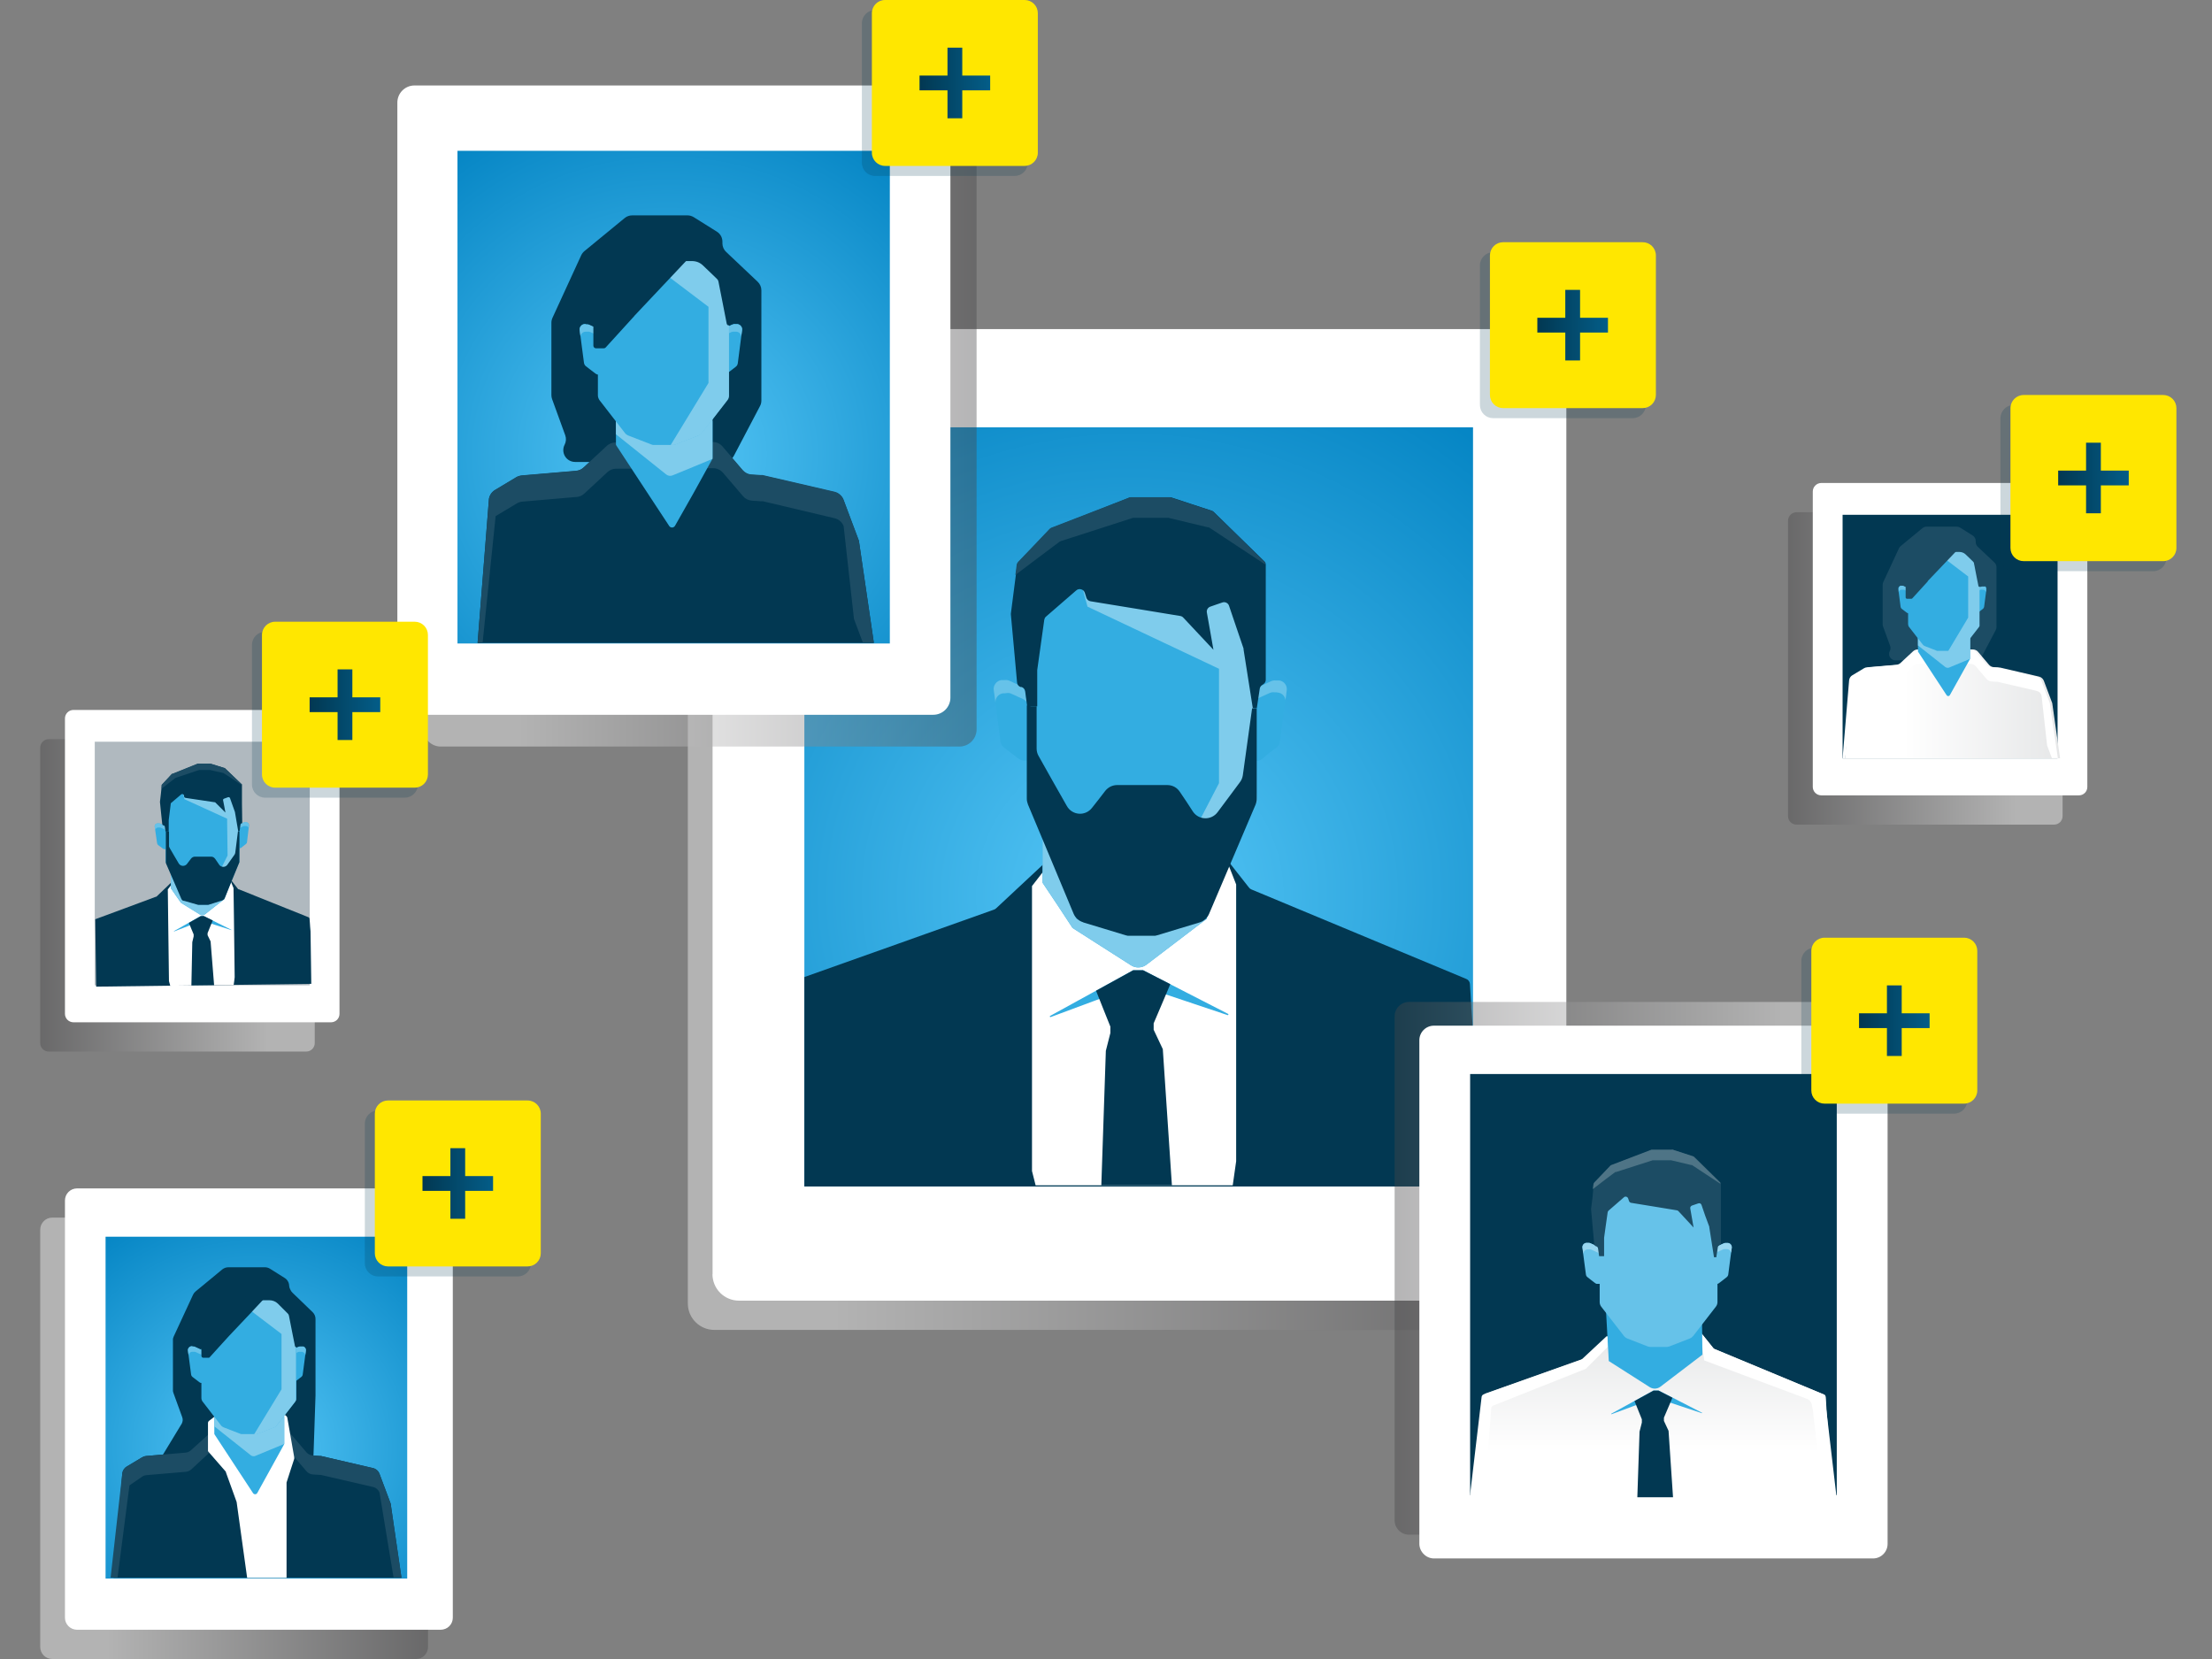 <?xml version="1.0" encoding="UTF-8"?>
<svg width="440px" height="330px" viewBox="0 0 440 330" version="1.1" xmlns="http://www.w3.org/2000/svg" xmlns:xlink="http://www.w3.org/1999/xlink">
    <rect x="0" y="0" width="440" height="330" fill="#808080" stroke="none"/>
    <title>Graphic elements / Icons / Rich icons / Community</title>
    <defs>
        <linearGradient x1="5.61529504e-06%" y1="50%" x2="100%" y2="50%" id="linearGradient-1">
            <stop stop-color="#FFFFFF" offset="17%"></stop>
            <stop stop-color="#464547" offset="100%"></stop>
        </linearGradient>
        <radialGradient cx="48.551%" cy="61.594%" fx="48.551%" fy="61.594%" r="91.528%" gradientTransform="translate(0.486,0.616),scale(1,0.881),rotate(85.694),translate(-0.486,-0.616)" id="radialGradient-2">
            <stop stop-color="#56C7F7" offset="0%"></stop>
            <stop stop-color="#0081C1" offset="100%"></stop>
        </radialGradient>
        <linearGradient x1="0%" y1="50%" x2="100%" y2="50%" id="linearGradient-3">
            <stop stop-color="#023852" offset="0%"></stop>
            <stop stop-color="#035D88" offset="100%"></stop>
        </linearGradient>
        <linearGradient x1="1.33476491e-05%" y1="50%" x2="100%" y2="50%" id="linearGradient-4">
            <stop stop-color="#FFFFFF" offset="17%"></stop>
            <stop stop-color="#464547" offset="100%"></stop>
        </linearGradient>
        <radialGradient cx="48.551%" cy="61.594%" fx="48.551%" fy="61.594%" r="91.868%" gradientTransform="translate(0.486,0.616),scale(1,0.878),rotate(85.71),translate(-0.486,-0.616)" id="radialGradient-5">
            <stop stop-color="#56C7F7" offset="0%"></stop>
            <stop stop-color="#0081C1" offset="100%"></stop>
        </radialGradient>
        <linearGradient x1="0%" y1="49.964%" x2="100%" y2="49.964%" id="linearGradient-6">
            <stop stop-color="#023852" offset="0%"></stop>
            <stop stop-color="#035D88" offset="100%"></stop>
        </linearGradient>
        <linearGradient x1="2.71588141e-05%" y1="50.011%" x2="100%" y2="50.011%" id="linearGradient-7">
            <stop stop-color="#FFFFFF" offset="17%"></stop>
            <stop stop-color="#464547" offset="100%"></stop>
        </linearGradient>
        <radialGradient cx="48.551%" cy="61.594%" fx="48.551%" fy="61.594%" r="91.371%" gradientTransform="translate(0.486,0.616),scale(1,0.882),rotate(85.686),translate(-0.486,-0.616)" id="radialGradient-8">
            <stop stop-color="#56C7F7" offset="0%"></stop>
            <stop stop-color="#0081C1" offset="100%"></stop>
        </radialGradient>
        <linearGradient x1="0%" y1="50%" x2="100%" y2="50%" id="linearGradient-9">
            <stop stop-color="#023852" offset="0%"></stop>
            <stop stop-color="#035D88" offset="100%"></stop>
        </linearGradient>
        <linearGradient x1="100%" y1="50%" x2="9.48555839e-06%" y2="50%" id="linearGradient-10">
            <stop stop-color="#FFFFFF" offset="17%"></stop>
            <stop stop-color="#464547" offset="100%"></stop>
        </linearGradient>
        <linearGradient x1="0.094%" y1="50.115%" x2="100.094%" y2="50.115%" id="linearGradient-11">
            <stop stop-color="#FFFFFF" offset="27%"></stop>
            <stop stop-color="#E6E7E8" offset="100%"></stop>
        </linearGradient>
        <linearGradient x1="99.989%" y1="49.995%" x2="7.54532953e-05%" y2="49.995%" id="linearGradient-12">
            <stop stop-color="#FFFFFF" offset="17%"></stop>
            <stop stop-color="#464547" offset="100%"></stop>
        </linearGradient>
        <linearGradient x1="50%" y1="100.182%" x2="50%" y2="0.061%" id="linearGradient-13">
            <stop stop-color="#FFFFFF" offset="27%"></stop>
            <stop stop-color="#E6E7E8" offset="100%"></stop>
        </linearGradient>
        <linearGradient x1="0%" y1="50.036%" x2="100%" y2="50.036%" id="linearGradient-14">
            <stop stop-color="#023852" offset="0%"></stop>
            <stop stop-color="#035D88" offset="100%"></stop>
        </linearGradient>
    </defs>
    <g id="Graphic-elements-/-Icons-/-Rich-icons-/-Community" stroke="none" stroke-width="1" fill="none" fill-rule="evenodd">
        <g id="Asset-195" transform="translate(8, 0)">
            <path d="M128.82,259.27 L128.82,76.55 C128.817,75.151 129.372,73.81 130.361,72.821 C131.35,71.832 132.691,71.277 134.09,71.28 L293.39,71.28 C294.789,71.277 296.132,71.831 297.123,72.82 C298.113,73.809 298.67,75.151 298.67,76.55 L298.67,259.27 C298.67,260.669 298.113,262.011 297.123,263 C296.132,263.989 294.789,264.543 293.39,264.54 L134.09,264.54 C132.691,264.543 131.35,263.988 130.361,262.999 C129.372,262.01 128.817,260.669 128.82,259.27 L128.82,259.27 Z" id="Path" fill="url(#linearGradient-1)" opacity="0.4" style="mix-blend-mode: multiply;"></path>
            <path d="M133.74,253.45 L133.74,70.73 C133.74,67.823 136.093,65.466 139,65.46 L298.3,65.46 C299.699,65.457 301.04,66.012 302.029,67.001 C303.018,67.99 303.573,69.331 303.57,70.73 L303.57,253.45 C303.573,254.849 303.018,256.19 302.029,257.179 C301.04,258.168 299.699,258.723 298.3,258.72 L139,258.72 C137.601,258.723 136.258,258.169 135.267,257.18 C134.277,256.191 133.72,254.849 133.72,253.45 L133.74,253.45 Z" id="Path" fill="#FFFFFF"></path>
            <polygon id="Path" fill="url(#radialGradient-2)" points="218.502 236 285.005 236 285.005 160.5 285.005 85 218.502 85 152 85 152 160.5 152 236"></polygon>
            <path d="M242.61,136.47 L243.74,135.95 L244.87,135.44 C245.014,135.375 245.165,135.328 245.32,135.3 C245.476,135.28 245.634,135.28 245.79,135.3 L246.14,135.3 L246.48,135.3 C247.405,135.419 248.058,136.265 247.94,137.19 L247.26,142.36 L246.59,147.53 C246.561,147.748 246.49,147.959 246.38,148.15 C246.267,148.341 246.122,148.51 245.95,148.65 L244.46,149.79 L243,151 C242.826,151.138 242.625,151.237 242.41,151.29 C242.196,151.351 241.971,151.368 241.75,151.34 L241.46,151.34 L241.18,151.34 C240.726,151.285 240.314,151.047 240.04,150.68 C239.767,150.309 239.656,149.844 239.73,149.39 L240.73,143.59 L241.73,137.79 C241.826,137.227 242.203,136.751 242.73,136.53 L242.61,136.47 Z" id="Path" fill="#33ADE1"></path>
            <path d="M195,136.47 L193.86,135.95 L192.73,135.44 C192.587,135.373 192.436,135.325 192.28,135.3 C192.124,135.28 191.966,135.28 191.81,135.3 L191.47,135.3 L191.12,135.3 C190.675,135.355 190.271,135.586 189.999,135.941 C189.726,136.296 189.608,136.746 189.67,137.19 L190.34,142.36 L191.01,147.53 C191.079,147.971 191.311,148.371 191.66,148.65 L193.14,149.79 L194.63,150.93 C194.804,151.068 195.005,151.167 195.22,151.22 C195.434,151.282 195.659,151.299 195.88,151.27 L196.16,151.27 L196.45,151.27 C196.904,151.211 197.314,150.97 197.586,150.602 C197.857,150.234 197.967,149.771 197.89,149.32 L196.89,143.52 L195.89,137.72 C195.843,137.447 195.73,137.189 195.56,136.97 C195.414,136.763 195.222,136.592 195,136.47 L195,136.47 Z" id="Path" fill="#33ADE1"></path>
            <path d="M196,137.7 C195.952,137.432 195.842,137.179 195.68,136.96 C195.512,136.74 195.292,136.564 195.04,136.45 L193.91,135.93 L192.78,135.41 C192.636,135.348 192.485,135.305 192.33,135.28 C192.174,135.255 192.016,135.255 191.86,135.28 L191.51,135.28 L191.16,135.28 C190.691,135.35 190.271,135.61 190,136 C189.729,136.356 189.61,136.806 189.67,137.25 L189.85,138.55 L190.02,139.86 C189.961,139.401 190.087,138.937 190.37,138.57 C190.65,138.206 191.064,137.969 191.52,137.91 L191.88,137.91 L192.24,137.86 C192.399,137.835 192.561,137.835 192.72,137.86 C192.883,137.882 193.042,137.929 193.19,138 L194.35,138.53 L195.52,139.06 C195.687,139.14 195.84,139.248 195.97,139.38 C196.108,139.502 196.223,139.648 196.31,139.81 L196.13,138.81 L196,137.7 Z" id="Path" fill="#66C2E9"></path>
            <path d="M246.49,135.36 L246.14,135.36 L245.79,135.36 C245.634,135.335 245.476,135.335 245.32,135.36 C245.165,135.385 245.014,135.428 244.87,135.49 L243.74,136.01 L242.61,136.53 C242.358,136.644 242.138,136.82 241.97,137.04 C241.808,137.259 241.698,137.512 241.65,137.78 L241.46,138.93 L241.27,140.07 C241.332,139.821 241.448,139.589 241.61,139.39 C241.774,139.188 241.983,139.027 242.22,138.92 L243.38,138.38 L244.55,137.85 C244.697,137.784 244.851,137.737 245.01,137.71 C245.173,137.69 245.337,137.69 245.5,137.71 L245.85,137.71 L246.21,137.76 C246.587,137.807 246.938,137.976 247.21,138.24 C247.474,138.514 247.646,138.863 247.7,139.24 L247.83,138.29 L247.95,137.29 C248.01,136.846 247.891,136.396 247.62,136.04 C247.349,135.672 246.942,135.428 246.49,135.36 L246.49,135.36 Z" id="Path" fill="#66C2E9"></path>
            <path d="M284.89,203.471 L284.66,200.471 L284.66,200.341 C284.654,200.298 284.654,200.255 284.66,200.211 L284.53,197.961 L284.39,195.721 C284.357,195.276 284.074,194.888 283.66,194.721 L262.29,185.821 L240.92,176.921 C240.828,176.881 240.741,176.831 240.66,176.771 C240.58,176.712 240.509,176.641 240.45,176.561 L238.05,173.511 L235.66,170.451 C235.541,170.306 235.391,170.189 235.22,170.111 C235.049,170.03 234.86,169.992 234.67,170.001 L200.13,171.741 C199.99,171.751 199.851,171.781 199.72,171.831 C199.595,171.889 199.48,171.967 199.38,172.061 L194.75,176.381 L190.13,180.691 C190.07,180.75 190.003,180.8 189.93,180.841 C189.862,180.885 189.788,180.918 189.71,180.941 L170.71,187.701 L152,194.351 L152,236.001 L284.89,236.001 L284.89,203.471 Z" id="Path" fill="#023852"></path>
            <polygon id="Path" fill="#FFFFFF" points="237.21 235.78 237.55 233.38 237.89 230.99 237.89 193.16 237.89 175.93 236.68 172.84 235.46 169.75 217.75 171.22 200.04 172.68 198.66 174.47 197.28 176.25 197.28 194.29 197.28 232.94 197.64 234.36 198 235.78 217.61 235.78"></polygon>
            <path d="M199.39,164.07 L199.39,175.6 L202.39,180.09 L205.34,184.58 L211.16,188.3 L216.99,192.02 C217.451,192.316 217.993,192.459 218.54,192.43 C219.087,192.41 219.615,192.222 220.05,191.89 L226.05,187.32 L232.05,182.75 L231.93,178.12 L231.82,173.49 L215.65,168.78 L199.39,164.07 Z" id="Path" fill="#33ADE1"></path>
            <path d="M199.39,164.07 L199.39,175.6 L202.39,180.09 L205.34,184.58 L211.16,188.3 L216.99,192.02 C217.451,192.316 217.993,192.459 218.54,192.43 C219.087,192.41 219.615,192.222 220.05,191.89 L226.05,187.32 L232.05,182.75 L231.93,178.12 L231.82,173.49 L215.65,168.78 L199.39,164.07 Z" id="Path" fill="#7FCCEC" style="mix-blend-mode: multiply;"></path>
            <path d="M238.91,116.61 L229.06,112.78 L219.22,108.94 L219.22,108.81 L219.13,108.81 L219.05,108.81 L218.96,108.81 L218.88,108.81 L218.88,108.94 L209,112.78 L199.16,116.61 C199.16,116.61 198.43,117.26 197.71,119.84 C196.99,122.42 196.27,126.93 196.27,134.65 L196.27,159.19 L201.22,171 L206.15,182.78 L211.24,184.33 L216.33,185.87 L221.76,185.87 L226.86,184.33 L231.95,182.78 L236.87,171 L241.79,159.22 L241.79,134.65 C241.79,126.93 241.07,122.42 240.35,119.84 C239.63,117.26 238.91,116.61 238.91,116.61 Z" id="Path" fill="#33ADE1"></path>
            <polygon id="Path" fill="#7FCCEC" style="mix-blend-mode: multiply;" points="207.19 116.45 207.75 118.56 208.32 120.67 221.4 126.85 234.48 133.03 234.48 137.33 234.48 141.64 234.48 148.71 234.48 155.78 230.26 163.9 226.03 172.03 228.31 174.87 230.58 177.72 236.28 168.62 241.98 159.51 241.48 143.1 240.98 126.69 238.38 117.5 235.78 108.32 221.48 112.39"></polygon>
            <path d="M243.43,111.59 L238.43,106.71 L233.43,101.83 C233.371,101.775 233.308,101.724 233.24,101.68 L233.02,101.58 L229.02,100.27 L225.02,98.95 L224.86,98.95 L224.7,98.95 L217.1,98.95 L216.91,98.95 L216.72,98.95 L209,102 L201.24,105 C201.17,105.027 201.104,105.061 201.04,105.1 L200.86,105.25 L197.73,108.54 L194.6,111.82 C194.525,111.901 194.461,111.992 194.41,112.09 C194.36,112.19 194.33,112.299 194.32,112.41 L193.7,117.22 L193.08,122.03 L193.08,122.26 L193.7,129.02 L194.31,135.77 C194.326,135.971 194.403,136.163 194.53,136.32 C194.655,136.481 194.826,136.599 195.02,136.66 L195.12,136.66 L195.22,136.66 C195.404,136.719 195.568,136.83 195.69,136.98 C195.813,137.133 195.892,137.316 195.92,137.51 L196.12,139.01 L196.32,140.51 L197.32,140.51 L198.32,140.51 L198.32,133.29 L199.02,128.29 L199.72,123.29 C199.741,123.169 199.778,123.051 199.83,122.94 C199.893,122.83 199.974,122.732 200.07,122.65 L203.07,120.05 L206.07,117.45 C206.338,117.199 206.722,117.114 207.07,117.23 C207.412,117.318 207.682,117.581 207.78,117.92 L207.94,118.4 L208.09,118.89 C208.15,119.071 208.257,119.233 208.4,119.36 C208.545,119.485 208.721,119.568 208.91,119.6 L217.84,121.06 L226.78,122.53 C226.892,122.547 227.001,122.584 227.1,122.64 C227.203,122.692 227.294,122.763 227.37,122.85 L230.37,126.05 L233.37,129.25 L232.72,125.54 L232.06,121.83 C232.021,121.585 232.067,121.335 232.19,121.12 C232.318,120.909 232.516,120.749 232.75,120.67 L233.95,120.25 L235.15,119.84 C235.409,119.747 235.695,119.765 235.94,119.89 C236.193,120.007 236.385,120.225 236.47,120.49 L237.91,124.74 L239.36,129 L239.36,129.09 L239.36,129.17 L240.28,135.02 L241.2,140.86 L242,140.86 L242.29,138.93 L242.58,137 C242.599,136.862 242.647,136.729 242.72,136.61 C242.794,136.491 242.889,136.386 243,136.3 L243.18,136.18 L243.35,136.06 C243.48,135.959 243.589,135.833 243.67,135.69 C243.742,135.54 243.779,135.376 243.78,135.21 L243.78,112.33 C243.784,112.192 243.756,112.056 243.7,111.93 C243.634,111.8 243.542,111.684 243.43,111.59 L243.43,111.59 Z" id="Path" fill="#023852"></path>
            <path d="M207.5,183.49 L211.7,184.76 L215.91,186.04 L216.34,186.14 C216.483,186.15 216.627,186.15 216.77,186.14 L221.32,186.14 C221.466,186.15 221.614,186.15 221.76,186.14 L222.19,186.04 L226.4,184.76 L230.61,183.49 C231.029,183.362 231.415,183.143 231.74,182.85 C232.065,182.554 232.324,182.193 232.5,181.79 L237.12,170.94 L241.74,160.08 C241.819,159.893 241.88,159.699 241.92,159.5 C241.961,159.303 241.981,159.102 241.98,158.9 L241.98,140.9 L241.06,140.9 L240.14,147.55 L239.22,154.19 C239.15,154.699 238.95,155.181 238.64,155.59 L236.41,158.59 L234.17,161.59 C233.584,162.358 232.664,162.796 231.699,162.769 C230.734,162.741 229.841,162.25 229.3,161.45 L228,159.45 L226.69,157.51 C226.419,157.092 226.047,156.748 225.61,156.51 C225.178,156.283 224.698,156.163 224.21,156.16 L214.21,156.16 C213.76,156.163 213.316,156.266 212.91,156.46 C212.504,156.661 212.145,156.948 211.86,157.3 L210.55,159 L209.21,160.7 C208.593,161.5 207.615,161.935 206.607,161.859 C205.6,161.782 204.699,161.204 204.21,160.32 L201.4,155.37 L198.59,150.37 C198.459,150.149 198.361,149.91 198.3,149.66 C198.232,149.409 198.198,149.15 198.2,148.89 L198.2,140.5 L197.69,140.5 L197.19,140.5 C196.958,140.488 196.73,140.43 196.52,140.33 C196.35,140.27 196.25,140.27 196.25,140.53 L196.25,158.87 C196.25,159.068 196.27,159.266 196.31,159.46 C196.35,159.655 196.407,159.845 196.48,160.03 L201.02,170.88 L205.55,181.74 C205.897,182.565 206.593,183.192 207.45,183.45 L207.5,183.49 Z" id="Path" fill="#023852"></path>
            <path d="M224.65,98.9 L216.86,98.9 C216.795,98.914 216.731,98.934 216.67,98.96 L208.91,101.96 L201.15,104.96 C201.08,104.987 201.014,105.021 200.95,105.06 L200.77,105.21 L197.64,108.5 L194.5,111.78 C194.431,111.864 194.371,111.954 194.32,112.05 C194.27,112.15 194.24,112.259 194.23,112.37 L194.1,113.37 L193.97,114.37 L199.07,110.52 L202.75,107.77 L202.89,107.68 L203.05,107.62 L210.2,105.32 L217.35,103.01 L217.51,103.01 L224.33,103.01 L224.45,103.01 L228.36,103.95 L232.27,104.89 L232.45,104.89 L232.6,104.98 L238.13,108.63 L243.66,112.28 L243.66,111.87 L238.55,106.87 L233.44,101.87 C233.381,101.815 233.318,101.764 233.25,101.72 L233.03,101.62 L229.03,100.31 L225,99 L224.84,99 L224.65,98.9 Z" id="Path" fill="#1C4C64"></path>
            <path d="M236.27,201.67 L227.83,197.34 L219.4,193 L217.4,193 L209.15,197.54 L200.89,202.08 C200.861,202.093 200.838,202.117 200.827,202.147 C200.815,202.178 200.817,202.211 200.83,202.24 C200.86,202.298 200.927,202.327 200.99,202.31 L209.6,199.11 L218.2,195.92 L218.29,195.92 L227.23,198.92 L236.18,201.92 C236.243,201.937 236.31,201.908 236.34,201.85 C236.36,201.818 236.364,201.778 236.35,201.742 C236.337,201.707 236.307,201.68 236.27,201.67 L236.27,201.67 Z" id="Path" fill="#33ADE1"></path>
            <polygon id="Path" fill="#023852" points="212.87 205.48 211.97 209.02 211.07 235.78 218.09 235.78 225.11 235.78 223.3 208.69 221.48 204.83 221.48 203.56 221.48 203.56 223.14 199.66 224.79 195.77 222.08 194.38 219.37 192.99 218.4 192.99 217.42 192.99 213.72 195.03 210.02 197.07 211.44 200.64 212.87 204.21 212.87 204.21"></polygon>
            <path d="M316.71,50.17 L289,50.17 C287.553,50.17 286.38,51.343 286.38,52.79 L286.38,80.55 C286.377,81.247 286.652,81.916 287.144,82.409 C287.635,82.903 288.303,83.18 289,83.18 L316.76,83.18 C318.213,83.18 319.39,82.003 319.39,80.55 L319.39,52.79 C319.39,52.085 319.106,51.409 318.602,50.916 C318.097,50.423 317.415,50.154 316.71,50.17 Z" id="Path" fill="#003852" opacity="0.2" style="mix-blend-mode: multiply;"></path>
            <path d="M318.71,48.18 L291,48.18 C290.303,48.177 289.634,48.452 289.141,48.944 C288.647,49.435 288.37,50.103 288.37,50.8 L288.37,78.56 C288.37,79.257 288.647,79.925 289.141,80.416 C289.634,80.908 290.303,81.183 291,81.18 L318.76,81.18 C319.455,81.18 320.121,80.904 320.613,80.413 C321.104,79.921 321.38,79.255 321.38,78.56 L321.38,50.8 C321.38,50.096 321.097,49.422 320.595,48.929 C320.093,48.437 319.413,48.167 318.71,48.18 L318.71,48.18 Z" id="Path" fill="#FFE700"></path>
            <polygon id="Path" fill="url(#linearGradient-3)" points="311.85 63.21 309.07 63.21 306.3 63.21 306.3 60.43 306.3 57.66 304.83 57.66 303.36 57.66 303.36 60.43 303.36 63.21 300.58 63.21 297.8 63.21 297.8 64.68 297.8 66.15 300.58 66.15 303.36 66.15 303.36 68.92 303.36 71.7 304.83 71.7 306.3 71.7 306.3 68.92 306.3 66.15 309.07 66.15 311.85 66.15 311.85 64.68"></polygon>
            <path d="M76.25,145.08 L76.25,26.74 C76.247,25.834 76.605,24.964 77.245,24.322 C77.885,23.681 78.754,23.32 79.66,23.32 L182.85,23.32 C183.756,23.32 184.625,23.681 185.265,24.322 C185.905,24.964 186.263,25.834 186.26,26.74 L186.26,145.08 C186.263,145.986 185.905,146.856 185.265,147.498 C184.625,148.139 183.756,148.5 182.85,148.5 L79.66,148.5 C78.754,148.5 77.885,148.139 77.245,147.498 C76.605,146.856 76.247,145.986 76.25,145.08 Z" id="Path" fill="url(#linearGradient-4)" opacity="0.4" style="mix-blend-mode: multiply;"></path>
            <path d="M71.04,138.76 L71.04,20.42 C71.034,18.548 72.538,17.022 74.41,17 L177.63,17 C178.538,16.997 179.409,17.357 180.051,17.999 C180.693,18.641 181.053,19.512 181.05,20.42 L181.05,138.76 C181.053,139.668 180.693,140.539 180.051,141.181 C179.409,141.823 178.538,142.183 177.63,142.18 L74.41,142.18 C73.504,142.18 72.635,141.819 71.995,141.178 C71.355,140.536 70.997,139.666 71,138.76 L71.04,138.76 Z" id="Path" fill="#FFFFFF"></path>
            <polygon id="Path" fill="url(#radialGradient-5)" points="126 128 169 128 169 79 169 30 126 30 83 30 83 79 83 128"></polygon>
            <path d="M135.7,48.44 L135.7,48.08 C135.705,47.268 135.289,46.511 134.6,46.08 L130,43.2 C129.625,42.967 129.192,42.842 128.75,42.84 L117.75,42.84 C117.202,42.839 116.671,43.03 116.25,43.38 L108.25,49.95 C107.98,50.178 107.762,50.461 107.61,50.78 L101.9,63.21 C101.756,63.524 101.681,63.865 101.68,64.21 L101.68,78.59 C101.682,78.863 101.729,79.133 101.82,79.39 L104.43,86.57 C104.657,87.189 104.613,87.875 104.31,88.46 L104.31,88.46 C103.933,89.189 103.963,90.062 104.39,90.763 C104.817,91.464 105.579,91.891 106.4,91.89 L135.87,91.89 C136.762,91.908 137.587,91.42 138,90.63 L143.18,80.77 C143.358,80.434 143.451,80.06 143.45,79.68 L143.45,57.75 C143.448,57.103 143.181,56.484 142.71,56.04 L136.48,50.15 C135.992,49.714 135.71,49.094 135.7,48.44 Z" id="Path" fill="#023852"></path>
            <path d="M162.85,107.611 L159.79,99.451 C159.64,99.064 159.396,98.72 159.08,98.451 C158.765,98.174 158.388,97.979 157.98,97.881 L150.83,96.231 L143.69,94.571 L143.49,94.571 L143.29,94.571 L141.51,94.451 C141.162,94.436 140.821,94.347 140.51,94.191 C140.207,94.04 139.939,93.829 139.72,93.571 L137.72,91.231 L135.72,88.891 C135.22,88.31 134.486,87.983 133.72,88.001 L124.07,88.051 L114.42,88.051 C114.102,88.061 113.789,88.122 113.49,88.231 C113.2,88.35 112.932,88.52 112.7,88.731 L110.4,90.871 L108.09,93.011 C107.888,93.202 107.654,93.358 107.4,93.471 C107.14,93.586 106.863,93.657 106.58,93.681 L101.18,94.141 L95.78,94.601 C95.59,94.62 95.402,94.661 95.22,94.721 C95.034,94.774 94.856,94.851 94.69,94.951 L92.58,96.221 L90.46,97.491 C90.143,97.685 89.87,97.944 89.66,98.251 C89.458,98.552 89.322,98.893 89.26,99.251 L87,127.911 L165.83,127.911 L162.85,107.611 Z" id="Path" fill="#023852"></path>
            <path d="M162.85,107.53 L159.79,99.37 C159.64,98.983 159.396,98.639 159.08,98.37 C158.765,98.093 158.388,97.898 157.98,97.8 L143.69,94.49 L143.49,94.49 L143.29,94.49 L141.51,94.37 C141.162,94.355 140.821,94.267 140.51,94.11 C140.207,93.959 139.939,93.748 139.72,93.49 L135.72,88.81 C135.22,88.229 134.486,87.902 133.72,87.92 L114.42,88.01 C114.102,88.02 113.789,88.081 113.49,88.19 C113.2,88.31 112.932,88.479 112.7,88.69 L108.09,92.97 C107.888,93.161 107.654,93.317 107.4,93.43 C107.14,93.545 106.863,93.616 106.58,93.64 L95.78,94.56 C95.59,94.58 95.402,94.62 95.22,94.68 C95.034,94.733 94.856,94.811 94.69,94.91 L90.46,97.45 C90.143,97.644 89.87,97.903 89.66,98.21 C89.458,98.512 89.322,98.852 89.26,99.21 L87,127.83 L88,127.83 L90.59,102.66 L94.82,100.13 C94.988,100.032 95.165,99.951 95.35,99.89 C95.531,99.828 95.719,99.792 95.91,99.78 L106.71,98.85 C106.993,98.83 107.27,98.762 107.53,98.65 C107.782,98.533 108.015,98.378 108.22,98.19 L112.83,93.91 C113.057,93.692 113.326,93.522 113.62,93.41 C113.916,93.291 114.231,93.23 114.55,93.23 L133.85,93.13 C134.22,93.127 134.586,93.21 134.92,93.37 C135.257,93.52 135.557,93.742 135.8,94.02 L139.8,98.7 C140.019,98.958 140.287,99.169 140.59,99.32 C140.902,99.475 141.242,99.567 141.59,99.59 L143.37,99.71 L143.57,99.71 L143.77,99.71 L158,103.08 C158.408,103.17 158.787,103.363 159.1,103.64 C159.415,103.91 159.659,104.254 159.81,104.64 L161.87,123.13 L163.63,127.81 L165.81,127.81 L162.85,107.53 Z" id="Path" fill="#1C4C64"></path>
            <path d="M114.52,81.46 L114.52,88.24 C114.51,88.306 114.51,88.374 114.52,88.44 C114.542,88.502 114.569,88.562 114.6,88.62 L119.85,96.62 L125.11,104.62 C125.239,104.819 125.463,104.937 125.7,104.93 C125.943,104.921 126.164,104.784 126.28,104.57 L130,98 L133.65,91.39 C133.703,91.288 133.73,91.175 133.73,91.06 L133.73,83.86 C133.732,83.694 133.671,83.533 133.56,83.41 C133.453,83.286 133.303,83.207 133.14,83.19 L124.2,82 L115.3,80.8 C115.104,80.774 114.906,80.834 114.757,80.964 C114.607,81.094 114.521,81.282 114.52,81.48 L114.52,81.46 Z" id="Path" fill="#33ADE1"></path>
            <path d="M114.52,80.68 L114.52,86.38 L119.52,90.38 L124.52,94.38 C124.697,94.519 124.907,94.608 125.13,94.64 C125.35,94.674 125.575,94.646 125.78,94.56 L129.78,92.92 L133.73,91.28 L133.73,83.27 L124.11,82 L114.52,80.68 Z" id="Path" fill="#7FCCEC" style="mix-blend-mode: multiply;"></path>
            <path d="M136.25,65.18 L136.96,64.86 L137.67,64.53 C137.762,64.489 137.86,64.462 137.96,64.45 C138.056,64.43 138.154,64.43 138.25,64.45 L138.47,64.45 L138.69,64.45 C138.971,64.488 139.226,64.635 139.4,64.86 C139.57,65.082 139.646,65.362 139.61,65.64 L139.18,69 L138.76,72.26 C138.738,72.396 138.694,72.528 138.63,72.65 C138.56,72.772 138.464,72.878 138.35,72.96 L137.42,73.68 L136.48,74.4 C136.37,74.486 136.244,74.551 136.11,74.59 C135.971,74.615 135.829,74.615 135.69,74.59 L135.51,74.59 L135.33,74.59 C135.042,74.556 134.781,74.405 134.609,74.172 C134.437,73.939 134.368,73.645 134.42,73.36 L135.03,69.7 L135.64,66.05 C135.669,65.877 135.737,65.712 135.84,65.57 C135.946,65.411 136.086,65.278 136.25,65.18 L136.25,65.18 Z" id="Path" fill="#33ADE1"></path>
            <path d="M138.69,64.49 L138.47,64.49 L138.26,64.49 C138.16,64.48 138.06,64.48 137.96,64.49 C137.864,64.509 137.77,64.54 137.68,64.58 L136.96,64.9 L136.25,65.23 C136.091,65.3 135.953,65.41 135.85,65.55 C135.742,65.687 135.67,65.848 135.64,66.02 L135.52,66.74 L135.4,67.46 C135.443,67.303 135.518,67.156 135.62,67.03 C135.724,66.904 135.853,66.801 136,66.73 L136.74,66.4 L137.47,66.06 C137.562,66.019 137.66,65.992 137.76,65.98 C137.863,65.965 137.967,65.965 138.07,65.98 L138.29,65.98 L138.52,65.98 C138.754,66.009 138.972,66.114 139.14,66.28 C139.304,66.446 139.413,66.659 139.45,66.89 L139.53,66.29 L139.61,65.69 C139.656,65.409 139.579,65.121 139.4,64.9 C139.227,64.674 138.972,64.527 138.69,64.49 Z" id="Path" fill="#66C2E9"></path>
            <path d="M110.67,65.18 L109.96,64.86 L109.24,64.53 C109.152,64.488 109.057,64.461 108.96,64.45 C108.861,64.43 108.759,64.43 108.66,64.45 L108.44,64.45 L108.23,64.45 C107.948,64.486 107.692,64.634 107.52,64.86 C107.343,65.079 107.267,65.362 107.31,65.64 L107.73,68.9 L108.16,72.16 C108.177,72.297 108.222,72.43 108.29,72.55 C108.358,72.671 108.45,72.776 108.56,72.86 L109.5,73.58 L110.44,74.3 C110.55,74.386 110.676,74.451 110.81,74.49 C110.946,74.515 111.084,74.515 111.22,74.49 L111.41,74.49 L111.59,74.49 C111.873,74.451 112.129,74.299 112.3,74.07 C112.476,73.839 112.548,73.546 112.5,73.26 L111.89,69.6 L111.28,66 C111.254,65.824 111.181,65.658 111.07,65.52 C110.964,65.378 110.828,65.261 110.67,65.18 Z" id="Path" fill="#33ADE1"></path>
            <path d="M108.22,64.49 L108.44,64.49 L108.66,64.49 C108.858,64.461 109.06,64.493 109.24,64.58 L109.95,64.9 L110.67,65.23 C110.829,65.3 110.967,65.41 111.07,65.55 C111.176,65.687 111.245,65.849 111.27,66.02 L111.4,66.74 L111.52,67.46 C111.477,67.303 111.402,67.156 111.3,67.03 C111.196,66.904 111.067,66.801 110.92,66.73 L110.18,66.4 L109.45,66.06 C109.354,66.019 109.253,65.992 109.15,65.98 C109.051,65.965 108.949,65.965 108.85,65.98 L108.62,65.98 L108.4,65.98 C108.164,66.003 107.945,66.11 107.78,66.28 C107.612,66.445 107.501,66.658 107.46,66.89 L107.38,66.29 L107.31,65.69 C107.264,65.409 107.341,65.121 107.52,64.9 C107.685,64.671 107.939,64.522 108.22,64.49 Z" id="Path" fill="#66C2E9"></path>
            <path d="M133.67,51.86 C133.443,51.167 132.799,50.697 132.07,50.69 L115.75,50.69 C115.021,50.697 114.377,51.167 114.15,51.86 L112.57,56.86 L110.99,61.86 C110.959,61.94 110.939,62.024 110.93,62.11 C110.92,62.193 110.92,62.277 110.93,62.36 L110.93,78.61 C110.929,78.794 110.959,78.976 111.02,79.15 C111.076,79.328 111.164,79.494 111.28,79.64 L113.79,82.88 L116.3,86.12 C116.488,86.358 116.737,86.541 117.02,86.65 L119.29,87.53 L121.56,88.41 C121.653,88.45 121.75,88.481 121.85,88.5 L122.16,88.5 L125.7,88.5 L126.01,88.5 C126.113,88.479 126.213,88.449 126.31,88.41 L128.57,87.53 L130.84,86.65 C130.984,86.599 131.12,86.525 131.24,86.43 C131.361,86.342 131.469,86.238 131.56,86.12 L134.07,82.88 L136.58,79.64 C136.699,79.496 136.788,79.329 136.84,79.15 C136.901,78.976 136.931,78.794 136.93,78.61 L136.93,62.33 C136.935,62.247 136.935,62.163 136.93,62.08 L136.87,61.83 L135.28,56.83 L133.67,51.86 Z" id="Path" fill="#33ADE1"></path>
            <path d="M136.93,61.87 L135.31,56.77 L133.69,51.67 C133.603,51.384 133.424,51.134 133.18,50.96 C132.939,50.784 132.648,50.689 132.35,50.69 L119.6,50.69 C119.585,50.749 119.585,50.811 119.6,50.87 C119.613,50.934 119.649,50.99 119.7,51.03 L126.32,56.03 L132.93,61.03 L132.93,76.18 L129.17,82.35 L125.41,88.52 L125.83,88.52 C125.916,88.53 126.004,88.53 126.09,88.52 L126.34,88.45 L128.66,87.55 L130.99,86.64 C131.11,86.6 131.222,86.539 131.32,86.46 C131.426,86.391 131.517,86.303 131.59,86.2 L134.16,82.89 L136.72,79.58 C136.816,79.461 136.891,79.325 136.94,79.18 C136.988,79.035 137.011,78.883 137.01,78.73 L137.01,62.29 C137.015,62.22 137.015,62.15 137.01,62.08 C136.991,62.007 136.964,61.937 136.93,61.87 Z" id="Path" fill="#7FCCEC" style="mix-blend-mode: multiply;"></path>
            <path d="M138.84,55.52 C138.834,55.448 138.817,55.377 138.79,55.31 C138.766,55.243 138.728,55.182 138.68,55.13 L135.05,51.13 L131.43,47.13 C131.336,47.021 131.22,46.933 131.09,46.87 C130.955,46.819 130.814,46.789 130.67,46.78 L125.58,46.78 L120.49,46.78 L120.37,46.78 C120.33,46.773 120.29,46.773 120.25,46.78 L115.78,48.65 L111.3,50.51 C111.142,50.581 111.001,50.687 110.89,50.82 C110.782,50.96 110.713,51.125 110.69,51.3 L109.61,57.89 L108.53,64.48 L108.61,64.48 C108.808,64.451 109.01,64.483 109.19,64.57 L109.89,64.89 L110.58,65.21 C110.674,65.244 110.776,65.244 110.87,65.21 C110.968,65.183 111.05,65.118 111.1,65.03 L111.68,64.03 L112.25,63.08 C112.25,63.08 112.25,63.02 112.25,62.99 C112.256,62.964 112.256,62.936 112.25,62.91 L112.25,58.27 C112.247,58.146 112.271,58.024 112.32,57.91 C112.36,57.793 112.421,57.685 112.5,57.59 L114.66,55.13 L116.81,52.66 C116.908,52.551 117.027,52.462 117.16,52.4 C117.296,52.341 117.442,52.31 117.59,52.31 L120,52.31 L120.18,52.31 C120.242,52.317 120.303,52.334 120.36,52.36 L121.63,52.83 L122.9,53.31 C123.034,53.36 123.177,53.38 123.32,53.37 C123.467,53.361 123.611,53.32 123.74,53.25 L124.91,52.63 L126.09,52.02 C126.162,51.98 126.24,51.95 126.32,51.93 C126.403,51.92 126.487,51.92 126.57,51.93 L129.65,51.93 C130.064,51.93 130.475,52.008 130.86,52.16 C131.233,52.317 131.573,52.545 131.86,52.83 L133.24,54.15 L134.61,55.47 C134.69,55.542 134.757,55.626 134.81,55.72 C134.858,55.811 134.892,55.909 134.91,56.01 L135.74,60.21 L136.56,64.4 C136.588,64.524 136.668,64.63 136.78,64.69 C136.895,64.74 137.025,64.74 137.14,64.69 L137.3,64.61 L137.47,64.54 C137.593,64.481 137.725,64.44 137.86,64.42 C137.996,64.4 138.134,64.4 138.27,64.42 L138.43,64.42 L138.59,64.42 L138.59,64.42 C138.713,64.44 138.838,64.403 138.93,64.32 C139.027,64.243 139.08,64.123 139.07,64 L139,59.78 L138.84,55.52 Z" id="Path" fill="#023852"></path>
            <path d="M129.92,50.38 L111.15,52.89 L109.34,64.31 L110.2,64.77 C110.1,64.87 110.03,64.41 110.03,64.55 L110.03,68.76 C110.035,69.054 110.276,69.29 110.57,69.29 L112.09,69.29 C112.238,69.292 112.38,69.23 112.48,69.12 L118.14,62.9 C118.172,62.868 118.199,62.831 118.22,62.79 L129.92,50.38 Z" id="Path" fill="#023852"></path>
            <path d="M193.82,2 L166.06,2 C165.363,2 164.695,2.277 164.204,2.771 C163.712,3.264 163.437,3.933 163.44,4.63 L163.44,32.38 C163.44,33.827 164.613,35 166.06,35 L193.82,35 C194.517,35.003 195.186,34.728 195.679,34.236 C196.173,33.745 196.45,33.077 196.45,32.38 L196.45,4.62 C196.444,3.171 195.269,2 193.82,2 L193.82,2 Z" id="Path" fill="#003852" opacity="0.2" style="mix-blend-mode: multiply;"></path>
            <path d="M195.81,-1.91112049e-05 L168.05,-1.91112049e-05 C166.603,-1.91112049e-05 165.43,1.173 165.43,2.62 L165.43,30.38 C165.435,31.825 166.605,32.995 168.05,33 L195.81,33 C197.263,33 198.44,31.823 198.44,30.37 L198.44,2.62 C198.44,1.923 198.163,1.255 197.669,0.764 C197.176,0.272 196.507,-0.003 195.81,-1.91112049e-05 Z" id="Path" fill="#FFE700"></path>
            <polygon id="Path" fill="url(#linearGradient-6)" points="188.96 15.03 186.18 15.03 183.41 15.03 183.41 12.26 183.41 9.48 181.94 9.48 180.47 9.48 180.47 12.26 180.47 15.03 177.69 15.03 174.91 15.03 174.91 16.5 174.91 17.97 177.69 17.97 180.47 17.97 180.47 20.75 180.47 23.53 181.94 23.53 183.41 23.53 183.41 20.75 183.41 17.97 186.18 17.97 188.96 17.97 188.96 16.5"></polygon>
            <path d="M-2.09503196e-05,327.6 L-2.09503196e-05,244.6 C0.002,243.964 0.253,243.353 0.7,242.9 C1.148,242.452 1.756,242.2 2.39,242.2 L74.75,242.2 C75.384,242.2 75.992,242.452 76.44,242.9 C76.887,243.353 77.138,243.964 77.14,244.6 L77.14,327.6 C77.143,328.236 76.892,328.846 76.444,329.296 C75.995,329.747 75.386,330 74.75,330 L2.39,330 C1.754,330 1.145,329.747 0.696,329.296 C0.248,328.846 -0.003,328.236 -2.09503196e-05,327.6 L-2.09503196e-05,327.6 Z" id="Path" fill="url(#linearGradient-7)" opacity="0.4" style="mix-blend-mode: multiply;"></path>
            <path d="M4.92,321.79 L4.92,238.79 C4.925,237.467 5.997,236.395 7.32,236.39 L79.67,236.39 C80.307,236.387 80.919,236.639 81.37,237.09 C81.821,237.541 82.073,238.153 82.07,238.79 L82.07,321.79 C82.07,322.424 81.818,323.032 81.37,323.48 C80.917,323.927 80.306,324.178 79.67,324.18 L7.32,324.18 C6.686,324.18 6.078,323.928 5.63,323.48 C5.175,323.035 4.92,322.426 4.92,321.79 Z" id="Path" fill="#FFFFFF"></path>
            <polygon id="Path" fill="url(#radialGradient-8)" points="43 314 73 314 73 280 73 246 43 246 13 246 13 280 13 314"></polygon>
            <path d="M49.52,255.79 L49.52,255.79 C49.518,255.475 49.435,255.165 49.28,254.89 C49.13,254.617 48.913,254.386 48.65,254.22 L47.17,253.29 L45.69,252.36 C45.542,252.272 45.384,252.201 45.22,252.15 C45.051,252.102 44.876,252.078 44.7,252.08 L37.4,252.08 C37.189,252.082 36.979,252.119 36.78,252.19 C36.578,252.263 36.389,252.368 36.22,252.5 L33.56,254.7 L30.9,256.89 C30.793,256.98 30.696,257.08 30.61,257.19 C30.531,257.301 30.46,257.418 30.4,257.54 L28.46,261.73 L26.52,265.92 C26.468,266.043 26.428,266.17 26.4,266.3 C26.385,266.43 26.385,266.56 26.4,266.69 L26.4,276.4 C26.39,276.506 26.39,276.614 26.4,276.72 C26.421,276.825 26.447,276.928 26.48,277.03 L27.36,279.46 L28.24,281.88 C28.318,282.091 28.352,282.315 28.34,282.54 C28.319,282.759 28.258,282.973 28.16,283.17 L24.52,289.17 L20.88,295.17 C20.836,295.251 20.836,295.349 20.88,295.43 C20.927,295.512 21.016,295.558 21.11,295.55 L37.57,294.41 L54,293.34 C54.061,293.334 54.118,293.305 54.16,293.26 C54.203,293.217 54.228,293.16 54.23,293.1 L54.5,285.34 L54.76,277.58 L54.76,262.35 C54.761,262.099 54.71,261.85 54.61,261.62 C54.51,261.386 54.364,261.175 54.18,261 L52.18,259.07 L50.18,257.14 C49.996,256.965 49.85,256.754 49.75,256.52 C49.623,256.296 49.544,256.047 49.52,255.79 L49.52,255.79 Z" id="Path" fill="#023852"></path>
            <path d="M69.71,299.09 L67.49,293.17 C67.385,292.885 67.209,292.63 66.98,292.43 C66.752,292.228 66.477,292.087 66.18,292.02 L61,290.82 L55.81,289.61 L55.67,289.61 L55.52,289.61 L54.23,289.52 C53.986,289.507 53.747,289.442 53.53,289.33 C53.313,289.218 53.119,289.065 52.96,288.88 L51.51,287.18 L50.06,285.48 C49.89,285.274 49.674,285.109 49.43,285 C49.185,284.888 48.919,284.83 48.65,284.83 L41.65,284.83 L34.65,284.83 C34.19,284.833 33.748,285.007 33.41,285.32 L31.73,286.88 L30,288.46 C29.851,288.602 29.679,288.718 29.49,288.8 C29.306,288.88 29.11,288.931 28.91,288.95 L24.98,289.29 L21.06,289.62 C20.921,289.632 20.783,289.659 20.65,289.7 C20.517,289.746 20.39,289.806 20.27,289.88 L18.74,290.8 L17.2,291.72 C16.965,291.858 16.767,292.05 16.62,292.28 C16.468,292.505 16.369,292.761 16.33,293.03 L14.59,313.85 L71.85,313.85 L69.71,299.09 Z" id="Path" fill="#023852"></path>
            <path d="M69.71,299.1 L67.49,293.17 C67.385,292.885 67.209,292.63 66.98,292.43 C66.752,292.228 66.477,292.087 66.18,292.02 L55.8,289.61 L55.66,289.61 L55.51,289.61 L54.22,289.52 C53.976,289.507 53.737,289.442 53.52,289.33 C53.303,289.218 53.109,289.065 52.95,288.88 L50.05,285.48 C49.88,285.274 49.664,285.109 49.42,285 C49.175,284.888 48.909,284.83 48.64,284.83 L34.64,284.9 C34.18,284.903 33.738,285.077 33.4,285.39 L30,288.46 C29.851,288.602 29.679,288.718 29.49,288.8 C29.306,288.88 29.11,288.931 28.91,288.95 L21.06,289.62 C20.921,289.632 20.783,289.659 20.65,289.7 C20.517,289.746 20.39,289.806 20.27,289.88 L17.2,291.72 C16.965,291.858 16.767,292.05 16.62,292.28 C16.468,292.505 16.369,292.761 16.33,293.03 L14,313.82 L15.38,313.82 L17.75,295.47 L20.33,293.69 C20.452,293.62 20.579,293.56 20.71,293.51 C20.843,293.469 20.981,293.442 21.12,293.43 L28.97,292.76 C29.17,292.741 29.366,292.69 29.55,292.61 C29.738,292.531 29.911,292.419 30.06,292.28 L33.41,289.17 C33.577,289.014 33.77,288.889 33.98,288.8 C34.194,288.717 34.421,288.673 34.65,288.67 L48.65,288.6 C48.919,288.6 49.185,288.658 49.43,288.77 C49.674,288.879 49.89,289.044 50.06,289.25 L52.96,292.65 C53.119,292.835 53.313,292.988 53.53,293.1 C53.747,293.212 53.986,293.277 54.23,293.29 L55.52,293.38 L55.67,293.38 L55.81,293.38 L66.19,295.78 C66.487,295.847 66.762,295.988 66.99,296.19 C67.219,296.39 67.395,296.645 67.5,296.93 L70.28,313.77 L71.86,313.77 L69.71,299.1 Z" id="Path" fill="#1C4C64"></path>
            <path d="M33.5,288.82 L36.88,292.7 L36.94,292.78 L36.94,292.87 L39.07,298.77 L41.16,313.85 L49,313.85 L49,295.07 C48.995,295.04 48.995,295.01 49,294.98 C48.997,294.953 48.997,294.927 49,294.9 L49.76,292.53 L50.53,290.17 C50.534,290.127 50.534,290.083 50.53,290.04 C50.535,289.993 50.535,289.947 50.53,289.9 L49.15,282 C49.141,281.94 49.12,281.882 49.09,281.83 C49.055,281.779 49.015,281.732 48.97,281.69 L47.61,280.58 C47.557,280.535 47.496,280.501 47.43,280.48 C47.364,280.465 47.296,280.465 47.23,280.48 L35.51,281.29 L35.36,281.29 L35.22,281.37 L34.4,282 L33.58,282.63 C33.514,282.678 33.462,282.744 33.43,282.82 C33.39,282.89 33.37,282.969 33.37,283.05 L33.37,288.45 C33.36,288.513 33.36,288.577 33.37,288.64 C33.408,288.703 33.452,288.764 33.5,288.82 L33.5,288.82 Z" id="Path" fill="#FFFFFF"></path>
            <path d="M34.63,280.15 L34.63,285.08 C34.62,285.126 34.62,285.174 34.63,285.22 C34.64,285.267 34.66,285.312 34.69,285.35 L38.5,291.16 L42.33,297 C42.426,297.149 42.593,297.237 42.77,297.23 C42.943,297.222 43.099,297.123 43.18,296.97 L45.83,292.17 L48.48,287.36 C48.503,287.326 48.519,287.289 48.53,287.25 C48.535,287.21 48.535,287.17 48.53,287.13 L48.53,281.92 C48.516,281.677 48.339,281.475 48.1,281.43 L41.63,280.56 L35.17,279.68 C35.027,279.663 34.884,279.708 34.777,279.803 C34.67,279.899 34.609,280.036 34.61,280.18 L34.63,280.15 Z" id="Path" fill="#33ADE1"></path>
            <path d="M34.63,279.58 L34.63,283.72 L38.26,286.6 L41.89,289.48 C42.018,289.578 42.17,289.641 42.33,289.66 C42.489,289.691 42.654,289.67 42.8,289.6 L45.67,288.41 L48.55,287.22 L48.55,281.46 L41.55,280.52 L34.63,279.58 Z" id="Path" fill="#7FCCEC" style="mix-blend-mode: multiply;"></path>
            <path d="M50.4,268.32 L50.92,268.08 L51.44,267.85 C51.503,267.816 51.57,267.793 51.64,267.78 L51.86,267.78 L52.02,267.78 L52.17,267.78 C52.377,267.806 52.564,267.914 52.69,268.08 C52.816,268.242 52.87,268.447 52.84,268.65 L52.53,271.02 L52.22,273.38 C52.212,273.482 52.181,273.581 52.13,273.67 C52.077,273.758 52.01,273.836 51.93,273.9 L51.25,274.42 L50.57,274.94 C50.49,275.004 50.398,275.052 50.3,275.08 C50.201,275.095 50.099,275.095 50,275.08 L49.87,275.08 L49.74,275.08 C49.53,275.055 49.339,274.947 49.21,274.78 C49.089,274.609 49.039,274.397 49.07,274.19 L49.52,271.53 L49.96,268.87 C49.98,268.746 50.032,268.629 50.11,268.53 C50.185,268.435 50.286,268.362 50.4,268.32 Z" id="Path" fill="#33ADE1"></path>
            <path d="M52.18,267.81 L52.02,267.81 L51.86,267.81 L51.64,267.81 C51.571,267.819 51.503,267.84 51.44,267.87 L50.92,268.11 L50.4,268.35 C50.283,268.397 50.183,268.477 50.11,268.58 C50.032,268.679 49.98,268.796 49.96,268.92 L49.87,269.45 L49.79,269.97 C49.819,269.858 49.87,269.753 49.94,269.66 C50.017,269.568 50.112,269.493 50.22,269.44 L50.76,269.2 L51.29,268.95 C51.357,268.921 51.428,268.901 51.5,268.89 C51.573,268.88 51.647,268.88 51.72,268.89 L51.89,268.89 L52.05,268.89 C52.221,268.909 52.38,268.987 52.5,269.11 C52.62,269.229 52.701,269.383 52.73,269.55 L52.79,269.11 L52.84,268.68 C52.87,268.477 52.816,268.272 52.69,268.11 C52.567,267.946 52.383,267.838 52.18,267.81 Z" id="Path" fill="#66C2E9"></path>
            <path d="M31.83,268.32 L31.31,268.08 L30.79,267.85 C30.727,267.816 30.66,267.793 30.59,267.78 L30.37,267.78 L30.21,267.78 L30.05,267.78 C29.847,267.808 29.663,267.916 29.54,268.08 C29.414,268.242 29.36,268.447 29.39,268.65 L29.7,271.02 L30.01,273.38 C30.018,273.482 30.049,273.581 30.1,273.67 C30.153,273.758 30.22,273.836 30.3,273.9 L30.98,274.42 L31.66,274.94 C31.739,275.006 31.831,275.054 31.93,275.08 C32.029,275.095 32.131,275.095 32.23,275.08 L32.36,275.08 L32.49,275.08 C32.698,275.053 32.886,274.943 33.012,274.776 C33.138,274.608 33.191,274.397 33.16,274.19 L32.71,271.53 L32.27,268.87 C32.25,268.746 32.198,268.629 32.12,268.53 C32.045,268.435 31.944,268.362 31.83,268.32 L31.83,268.32 Z" id="Path" fill="#33ADE1"></path>
            <path d="M30.05,267.81 L30.21,267.81 L30.37,267.81 L30.59,267.81 C30.659,267.819 30.727,267.84 30.79,267.87 L31.31,268.11 L31.83,268.35 C31.943,268.403 32.043,268.482 32.12,268.58 C32.198,268.679 32.25,268.796 32.27,268.92 L32.36,269.45 L32.44,269.97 C32.411,269.858 32.36,269.753 32.29,269.66 C32.213,269.568 32.118,269.493 32.01,269.44 L31.47,269.2 L30.94,268.95 C30.873,268.921 30.802,268.901 30.73,268.89 C30.657,268.88 30.583,268.88 30.51,268.89 L30.34,268.89 L30.18,268.89 C30.009,268.909 29.85,268.987 29.73,269.11 C29.61,269.229 29.529,269.383 29.5,269.55 L29.44,269.11 L29.39,268.68 C29.36,268.477 29.414,268.272 29.54,268.11 C29.663,267.946 29.847,267.838 30.05,267.81 L30.05,267.81 Z" id="Path" fill="#66C2E9"></path>
            <path d="M48.53,258.64 C48.375,258.131 47.902,257.785 47.37,257.79 L35.52,257.79 C35.261,257.786 35.009,257.867 34.8,258.02 C34.588,258.172 34.434,258.39 34.36,258.64 L33.21,262.26 L32.06,265.88 C32.055,265.94 32.055,266 32.06,266.06 C32.055,266.123 32.055,266.187 32.06,266.25 L32.06,278.08 C32.057,278.213 32.081,278.346 32.13,278.47 C32.167,278.599 32.232,278.719 32.32,278.82 L34.14,281.18 L35.96,283.53 C36.027,283.62 36.108,283.697 36.2,283.76 C36.284,283.828 36.379,283.882 36.48,283.92 L38.13,284.56 L39.78,285.2 C39.85,285.231 39.924,285.251 40,285.26 C40.073,285.27 40.147,285.27 40.22,285.26 L42.79,285.26 C42.863,285.27 42.937,285.27 43.01,285.26 C43.086,285.249 43.16,285.229 43.23,285.2 L44.87,284.56 L46.52,283.92 C46.624,283.881 46.721,283.827 46.81,283.76 C46.901,283.699 46.979,283.621 47.04,283.53 L48.87,281.18 L50.69,278.82 C50.774,278.716 50.839,278.597 50.88,278.47 C50.92,278.344 50.94,278.212 50.94,278.08 L50.94,266.25 C50.945,266.187 50.945,266.123 50.94,266.06 C50.945,266 50.945,265.94 50.94,265.88 L49.79,262.26 L48.53,258.64 Z" id="Path" fill="#33ADE1"></path>
            <path d="M50.89,265.91 L49.72,262.2 L48.54,258.49 C48.475,258.285 48.345,258.106 48.17,257.98 C47.996,257.854 47.785,257.787 47.57,257.79 L38.31,257.79 C38.3,257.833 38.3,257.877 38.31,257.92 C38.32,257.964 38.344,258.003 38.38,258.03 L43.18,261.69 L48,265.35 L48,276.35 L45.27,280.84 L42.54,285.32 L43,285.32 C43.061,285.305 43.122,285.284 43.18,285.26 L44.87,284.61 L46.56,283.95 C46.646,283.919 46.727,283.875 46.8,283.82 C46.871,283.762 46.938,283.698 47,283.63 L48.86,281.22 L50.72,278.82 C50.787,278.731 50.841,278.634 50.88,278.53 C50.894,278.42 50.894,278.31 50.88,278.2 L50.88,266.21 C50.885,266.16 50.885,266.11 50.88,266.06 C50.888,266.01 50.891,265.96 50.89,265.91 Z" id="Path" fill="#7FCCEC" style="mix-blend-mode: multiply;"></path>
            <path d="M52.28,261.29 C52.289,261.24 52.289,261.19 52.28,261.14 C52.259,261.091 52.229,261.047 52.19,261.01 L49.56,258.08 L46.93,255.16 C46.86,255.081 46.775,255.016 46.68,254.97 C46.585,254.929 46.483,254.909 46.38,254.91 L42.69,254.91 L38.99,254.91 C38.96,254.905 38.93,254.905 38.9,254.91 L38.81,254.91 L35.57,256.27 L32.32,257.62 C32.202,257.67 32.099,257.749 32.02,257.85 C31.942,257.949 31.89,258.066 31.87,258.19 L31.06,263 L30.28,267.8 L30.55,267.8 C30.619,267.809 30.687,267.83 30.75,267.86 L31.26,268.09 L31.76,268.33 C31.831,268.355 31.909,268.355 31.98,268.33 C32.048,268.309 32.105,268.262 32.14,268.2 L32.56,267.51 L32.97,266.82 L32.97,266.76 L32.97,263.33 C32.955,263.244 32.955,263.156 32.97,263.07 C33.003,262.986 33.051,262.908 33.11,262.84 L34.74,261 L36.3,259.21 C36.373,259.129 36.461,259.065 36.56,259.02 C36.657,258.976 36.763,258.952 36.87,258.95 L38.75,258.95 L38.88,258.95 L39.8,259.29 L40.72,259.64 C40.819,259.676 40.924,259.693 41.03,259.69 C41.135,259.68 41.237,259.649 41.33,259.6 L42.19,259.15 L43.04,258.7 C43.092,258.67 43.15,258.649 43.21,258.64 C43.27,258.63 43.33,258.63 43.39,258.64 L45.62,258.64 C45.921,258.64 46.22,258.698 46.5,258.81 C46.779,258.919 47.034,259.082 47.25,259.29 L48.25,260.29 L49.25,261.29 C49.305,261.343 49.352,261.404 49.39,261.47 C49.427,261.539 49.454,261.613 49.47,261.69 L50.07,264.74 L50.67,267.74 C50.679,267.832 50.736,267.912 50.82,267.95 C50.902,267.99 50.998,267.99 51.08,267.95 L51.2,267.89 L51.32,267.89 C51.413,267.85 51.51,267.819 51.61,267.8 L51.91,267.8 L52.02,267.8 L52.14,267.8 C52.23,267.816 52.322,267.79 52.39,267.73 C52.461,267.675 52.502,267.59 52.5,267.5 L52.39,264.4 L52.28,261.29 Z" id="Path" fill="#023852"></path>
            <path d="M45.58,257.21 L39.19,258.07 L32.8,258.93 L32.17,263 L31.55,267 L32.15,267 C32.118,267.032 32.091,267.069 32.07,267.11 C32.061,267.156 32.061,267.204 32.07,267.25 L32.07,269.72 C32.08,269.915 32.235,270.07 32.43,270.08 L33.43,270.08 C33.48,270.089 33.53,270.089 33.58,270.08 L33.7,269.99 L35.62,267.87 L37.55,265.75 L37.55,265.75 L41.55,261.52 L45.58,257.21 Z" id="Path" fill="#023852"></path>
            <path d="M95,220.89 L67.19,220.89 C66.493,220.89 65.825,221.167 65.334,221.661 C64.842,222.154 64.567,222.823 64.57,223.52 L64.57,251.28 C64.57,252.727 65.743,253.9 67.19,253.9 L95,253.9 C95.697,253.903 96.366,253.628 96.859,253.136 C97.353,252.645 97.63,251.977 97.63,251.28 L97.63,223.52 C97.63,222.067 96.453,220.89 95,220.89 L95,220.89 Z" id="Path" fill="#003852" opacity="0.2" style="mix-blend-mode: multiply;"></path>
            <path d="M96.94,218.9 L69.18,218.9 C68.483,218.9 67.815,219.177 67.324,219.671 C66.832,220.164 66.557,220.833 66.56,221.53 L66.56,249.29 C66.56,249.985 66.836,250.651 67.327,251.143 C67.819,251.634 68.485,251.91 69.18,251.91 L96.94,251.91 C97.637,251.913 98.306,251.638 98.799,251.146 C99.293,250.655 99.57,249.987 99.57,249.29 L99.57,221.53 C99.57,220.077 98.393,218.9 96.94,218.9 L96.94,218.9 Z" id="Path" fill="#FFE700"></path>
            <polygon id="Path" fill="url(#linearGradient-9)" points="90.08 233.94 87.31 233.94 84.53 233.94 84.53 231.16 84.53 228.39 83.06 228.39 81.59 228.39 81.59 231.16 81.59 233.94 78.82 233.94 76.04 233.94 76.04 235.41 76.04 236.88 78.82 236.88 81.59 236.88 81.59 239.65 81.59 242.43 83.06 242.43 84.53 242.43 84.53 239.65 84.53 236.88 87.31 236.88 90.08 236.88 90.08 235.41"></polygon>
            <path d="M402.28,103.59 L402.28,162.34 C402.28,162.79 402.101,163.221 401.781,163.539 C401.462,163.856 401.03,164.033 400.58,164.03 L349.36,164.03 C348.427,164.03 347.67,163.273 347.67,162.34 L347.67,103.59 C347.669,103.139 347.849,102.707 348.17,102.39 C348.483,102.07 348.912,101.889 349.36,101.89 L400.58,101.89 C401.031,101.888 401.464,102.068 401.78,102.39 C402.101,102.707 402.281,103.139 402.28,103.59 L402.28,103.59 Z" id="Path" fill="url(#linearGradient-10)" opacity="0.4" style="mix-blend-mode: multiply;"></path>
            <path d="M352.59,156.52 L352.59,97.77 C352.595,96.833 353.353,96.075 354.29,96.07 L405.51,96.07 C405.961,96.069 406.393,96.249 406.71,96.57 C407.024,96.891 407.199,97.321 407.2,97.77 L407.2,156.52 C407.205,156.97 407.029,157.403 406.711,157.721 C406.393,158.039 405.96,158.215 405.51,158.21 L354.29,158.21 C353.841,158.209 353.411,158.034 353.09,157.72 C352.769,157.403 352.589,156.971 352.59,156.52 L352.59,156.52 Z" id="Path" fill="#FFFFFF"></path>
            <rect id="Rectangle" fill="#023852" x="358.52" y="102.4" width="42.76" height="48.45"></rect>
            <path d="M385,107.8 L385,107.6 C384.998,107.161 384.772,106.753 384.4,106.52 L381.9,104.95 C381.694,104.827 381.46,104.761 381.22,104.76 L375.22,104.76 C374.924,104.759 374.638,104.861 374.41,105.05 L370.08,108.62 C369.929,108.739 369.808,108.894 369.73,109.07 L366.6,115.81 C366.528,115.981 366.491,116.165 366.49,116.35 L366.49,124.16 C366.488,124.306 366.512,124.452 366.56,124.59 L367.98,128.49 C368.092,128.819 368.067,129.18 367.91,129.49 L367.91,129.49 C367.704,129.886 367.72,130.36 367.95,130.742 C368.181,131.124 368.594,131.358 369.04,131.36 L385.04,131.36 C385.515,131.356 385.949,131.09 386.17,130.67 L388.99,125.32 C389.082,125.137 389.13,124.935 389.13,124.73 L389.13,112.83 C389.133,112.478 388.987,112.14 388.73,111.9 L385.35,108.7 C385.117,108.46 384.99,108.135 385,107.8 L385,107.8 Z" id="Path" fill="#1C4C64"></path>
            <path d="M400.22,139.86 L398.56,135.44 C398.481,135.228 398.35,135.039 398.18,134.89 C398.009,134.739 397.803,134.632 397.58,134.58 L393.7,133.68 L389.82,132.78 L389.71,132.78 L389.6,132.78 L388.6,132.71 C388.419,132.699 388.242,132.651 388.08,132.57 C387.916,132.49 387.77,132.378 387.65,132.24 L386.57,130.97 L385.48,129.67 C385.354,129.514 385.193,129.391 385.01,129.31 C384.828,129.227 384.63,129.183 384.43,129.18 L379.19,129.18 L373.95,129.18 C373.779,129.188 373.611,129.222 373.45,129.28 C373.292,129.345 373.147,129.436 373.02,129.55 L371.77,130.71 L370.52,131.87 C370.411,131.977 370.282,132.062 370.14,132.12 C370.001,132.184 369.852,132.225 369.7,132.24 L366.77,132.49 L363.84,132.74 C363.735,132.749 363.631,132.769 363.53,132.8 C363.432,132.833 363.338,132.877 363.25,132.93 L362.1,133.62 L360.95,134.31 C360.774,134.411 360.623,134.552 360.51,134.72 C360.401,134.89 360.329,135.08 360.3,135.28 L359,150.83 L401.78,150.83 L400.22,139.86 Z" id="Path" fill="url(#linearGradient-11)"></path>
            <path d="M399.74,139.86 L398.08,135.44 C398.001,135.228 397.87,135.039 397.7,134.89 C397.529,134.739 397.323,134.632 397.1,134.58 L389.34,132.78 L389.23,132.78 L389.12,132.78 L388.12,132.71 C387.939,132.699 387.762,132.651 387.6,132.57 C387.436,132.49 387.29,132.378 387.17,132.24 L385,129.67 C384.874,129.514 384.713,129.391 384.53,129.31 C384.348,129.227 384.15,129.183 383.95,129.18 L373.47,129.18 C373.299,129.188 373.131,129.222 372.97,129.28 C372.812,129.345 372.667,129.436 372.54,129.55 L370.04,131.87 C369.931,131.977 369.802,132.062 369.66,132.12 C369.521,132.184 369.372,132.225 369.22,132.24 L363.36,132.74 C363.255,132.749 363.151,132.769 363.05,132.8 C362.952,132.833 362.858,132.877 362.77,132.93 L360.47,134.31 C360.294,134.411 360.143,134.552 360.03,134.72 C359.921,134.89 359.849,135.08 359.82,135.28 L358.52,150.83 L359.06,150.83 L360.47,137.17 L362.77,135.8 C362.856,135.742 362.95,135.699 363.05,135.67 C363.151,135.639 363.255,135.619 363.36,135.61 L369.22,135.11 C369.371,135.09 369.519,135.05 369.66,134.99 C369.802,134.932 369.931,134.847 370.04,134.74 L372.54,132.42 C372.664,132.303 372.81,132.211 372.97,132.15 C373.129,132.087 373.299,132.053 373.47,132.05 L383.95,132.05 C384.151,132.048 384.349,132.092 384.53,132.18 C384.71,132.261 384.871,132.38 385,132.53 L387.17,135.07 C387.29,135.21 387.436,135.326 387.6,135.41 C387.762,135.491 387.939,135.539 388.12,135.55 L389.12,135.62 L389.23,135.62 L389.34,135.62 L397.1,137.42 C397.32,137.473 397.526,137.575 397.7,137.72 C397.866,137.873 397.996,138.061 398.08,138.27 L399.2,148.27 L400.15,150.81 L401.34,150.81 L399.74,139.86 Z" id="Path" fill="#FFFFFF"></path>
            <path d="M373.51,125.71 L373.51,129.4 C373.505,129.433 373.505,129.467 373.51,129.5 C373.504,129.533 373.504,129.567 373.51,129.6 L376.36,133.94 L379.21,138.28 C379.276,138.394 379.398,138.464 379.53,138.464 C379.662,138.464 379.784,138.394 379.85,138.28 L381.85,134.7 L383.85,131.11 C383.854,131.08 383.854,131.05 383.85,131.02 C383.85,131.02 383.85,130.96 383.85,130.93 L383.85,127 C383.848,126.912 383.816,126.828 383.76,126.76 C383.703,126.689 383.62,126.643 383.53,126.63 L378.7,125.98 L373.86,125.33 C373.755,125.312 373.647,125.342 373.566,125.412 C373.485,125.481 373.439,125.583 373.44,125.69 L373.51,125.71 Z" id="Path" fill="#33ADE1"></path>
            <path d="M373.51,125.29 L373.51,128.39 L376.23,130.53 L378.94,132.68 C379.036,132.755 379.15,132.803 379.27,132.82 C379.388,132.85 379.512,132.85 379.63,132.82 L381.77,131.93 L383.92,131.04 L383.92,126.74 L378.72,126.03 L373.51,125.29 Z" id="Path" fill="#7FCCEC" style="mix-blend-mode: multiply;"></path>
            <path d="M385.3,116.88 L385.69,116.71 L386.08,116.53 L386.23,116.53 C386.283,116.525 386.337,116.525 386.39,116.53 L386.51,116.53 L386.63,116.53 C386.945,116.576 387.166,116.864 387.13,117.18 L386.9,118.95 L386.67,120.71 C386.659,120.788 386.631,120.863 386.59,120.93 C386.555,120.996 386.508,121.053 386.45,121.1 L385.94,121.49 L385.43,121.88 C385.371,121.927 385.303,121.961 385.23,121.98 C385.154,121.995 385.076,121.995 385,121.98 L384.81,121.98 C384.655,121.958 384.515,121.875 384.421,121.749 C384.327,121.623 384.287,121.465 384.31,121.31 L384.64,119.31 L384.97,117.31 C384.989,117.218 385.03,117.132 385.09,117.06 C385.142,116.982 385.215,116.92 385.3,116.88 L385.3,116.88 Z" id="Path" fill="#33ADE1"></path>
            <path d="M386.63,116.5 L386.51,116.5 L386.39,116.5 L386.23,116.5 L386.08,116.5 L385.69,116.68 L385.3,116.85 C385.215,116.89 385.142,116.952 385.09,117.03 C385.029,117.101 384.991,117.188 384.98,117.28 L384.91,117.68 L384.84,118.07 C384.868,117.984 384.908,117.904 384.96,117.83 C385.018,117.763 385.09,117.708 385.17,117.67 L385.57,117.49 L385.97,117.31 C386.074,117.278 386.186,117.278 386.29,117.31 L386.41,117.31 L386.54,117.31 C386.664,117.328 386.779,117.384 386.87,117.47 C386.959,117.56 387.018,117.675 387.04,117.8 L387.04,117.48 L387.04,117.15 C387.076,116.834 386.855,116.546 386.54,116.5 L386.63,116.5 Z" id="Path" fill="#66C2E9"></path>
            <path d="M371.42,116.88 L371.04,116.71 L370.65,116.53 L370.49,116.53 C370.437,116.525 370.383,116.525 370.33,116.53 L370.21,116.53 L370.1,116.53 C369.947,116.551 369.807,116.63 369.71,116.75 C369.619,116.874 369.579,117.028 369.6,117.18 L369.83,118.95 L370.06,120.71 C370.068,120.787 370.092,120.862 370.13,120.93 C370.172,120.993 370.222,121.051 370.28,121.1 L370.79,121.49 L371.3,121.88 C371.359,121.927 371.427,121.961 371.5,121.98 C371.573,121.995 371.647,121.995 371.72,121.98 L371.92,121.98 C372.076,121.959 372.217,121.876 372.31,121.75 C372.404,121.624 372.44,121.464 372.41,121.31 L372.08,119.31 L371.75,117.31 C371.739,117.218 371.701,117.131 371.64,117.06 C371.584,116.982 371.508,116.92 371.42,116.88 L371.42,116.88 Z" id="Path" fill="#33ADE1"></path>
            <path d="M370.1,116.5 L370.21,116.5 L370.33,116.5 L370.49,116.5 L370.65,116.5 L371.03,116.68 L371.42,116.85 C371.508,116.89 371.584,116.952 371.64,117.03 C371.701,117.101 371.739,117.188 371.75,117.28 L371.82,117.68 L371.88,118.07 C371.86,117.981 371.819,117.899 371.76,117.83 C371.707,117.761 371.639,117.706 371.56,117.67 L371.16,117.49 L370.76,117.31 C370.707,117.301 370.653,117.301 370.6,117.31 C370.544,117.3 370.486,117.3 370.43,117.31 L370.31,117.31 L370.19,117.31 C370.064,117.33 369.946,117.385 369.85,117.47 C369.761,117.56 369.702,117.675 369.68,117.8 L369.68,117.48 L369.68,117.15 C369.659,116.998 369.699,116.844 369.79,116.72 C369.867,116.616 369.976,116.538 370.1,116.5 L370.1,116.5 Z" id="Path" fill="#66C2E9"></path>
            <path d="M383.91,109.65 C383.852,109.465 383.736,109.304 383.58,109.19 C383.413,109.064 383.209,108.997 383,109 L374.14,109 C373.743,108.995 373.389,109.251 373.27,109.63 L372.41,112.34 L371.55,115.04 L371.55,115.18 C371.55,115.18 371.55,115.27 371.55,115.32 L371.55,124.15 C371.551,124.249 371.568,124.347 371.6,124.44 C371.63,124.538 371.678,124.629 371.74,124.71 L373.1,126.46 L374.47,128.22 C374.516,128.286 374.574,128.344 374.64,128.39 C374.708,128.44 374.782,128.48 374.86,128.51 L376.09,128.99 L377.32,129.47 L377.48,129.47 L377.65,129.47 L379.57,129.47 L379.74,129.47 L379.9,129.47 L381.13,128.99 L382.36,128.51 C382.438,128.48 382.512,128.44 382.58,128.39 C382.646,128.344 382.704,128.286 382.75,128.22 L384.11,126.46 L385.48,124.71 C385.538,124.627 385.585,124.536 385.62,124.44 C385.652,124.347 385.669,124.249 385.67,124.15 L385.67,115.32 C385.67,115.32 385.67,115.22 385.67,115.18 C385.676,115.134 385.676,115.086 385.67,115.04 L384.81,112.34 L383.91,109.65 Z" id="Path" fill="#33ADE1"></path>
            <path d="M385.67,115.08 L384.79,112.31 L383.92,109.55 C383.869,109.394 383.772,109.258 383.64,109.16 C383.508,109.067 383.351,109.018 383.19,109.02 L376.27,109.02 C376.259,109.052 376.259,109.088 376.27,109.12 C376.277,109.154 376.299,109.183 376.33,109.2 L379.91,111.94 L383.5,114.67 L383.5,122.85 L381.5,126.2 L379.5,129.55 L379.87,129.55 L380,129.55 L381.27,129.06 L382.53,128.57 C382.594,128.545 382.655,128.511 382.71,128.47 C382.767,128.431 382.817,128.384 382.86,128.33 L384.25,126.53 L385.64,124.74 C385.69,124.672 385.73,124.598 385.76,124.52 C385.77,124.437 385.77,124.353 385.76,124.27 L385.76,115.36 C385.765,115.324 385.765,115.286 385.76,115.25 L385.67,115.08 Z" id="Path" fill="#7FCCEC" style="mix-blend-mode: multiply;"></path>
            <path d="M386.71,111.64 C386.702,111.559 386.671,111.483 386.62,111.42 L384.62,109.24 L382.62,107.05 C382.565,106.996 382.501,106.951 382.43,106.92 C382.357,106.905 382.283,106.905 382.21,106.92 L379.45,106.92 L376.68,106.92 L376.61,106.92 L376.55,106.92 L374.12,107.92 L371.7,108.92 C371.612,108.959 371.533,109.017 371.47,109.09 C371.416,109.168 371.378,109.257 371.36,109.35 L370.78,112.93 L370.19,116.5 L370.4,116.5 L370.55,116.5 L370.93,116.68 L371.3,116.85 C371.35,116.875 371.41,116.875 371.46,116.85 C371.515,116.836 371.562,116.8 371.59,116.75 L371.9,116.24 L372.21,115.72 C372.21,115.72 372.21,115.72 372.21,115.72 L372.21,113.16 C372.196,113.094 372.196,113.026 372.21,112.96 C372.229,112.896 372.264,112.838 372.31,112.79 L373.48,111.46 L374.65,110.12 C374.748,110.038 374.873,109.996 375,110 C375.075,109.981 375.155,109.981 375.23,110 L376.64,110 L376.73,110 L377.42,110.26 L378.11,110.52 C378.185,110.54 378.265,110.54 378.34,110.52 C378.421,110.52 378.5,110.5 378.57,110.46 L379.2,110.12 L379.84,109.79 L379.97,109.79 L380.1,109.79 L381.77,109.79 C381.996,109.793 382.22,109.837 382.43,109.92 C382.638,110.003 382.828,110.125 382.99,110.28 L383.74,111 L384.48,111.72 C384.525,111.756 384.562,111.8 384.59,111.85 C384.62,111.899 384.641,111.953 384.65,112.01 L385.09,114.29 L385.54,116.56 C385.556,116.628 385.599,116.686 385.66,116.72 C385.72,116.75 385.79,116.75 385.85,116.72 L385.94,116.72 L386.03,116.72 C386.1,116.689 386.174,116.669 386.25,116.66 C386.323,116.65 386.397,116.65 386.47,116.66 L386.65,116.66 C386.708,116.684 386.772,116.684 386.83,116.66 C386.882,116.615 386.912,116.549 386.91,116.48 L386.83,114.17 L386.71,111.64 Z" id="Path" fill="#1C4C64"></path>
            <path d="M381.87,108.85 L371.68,110.21 L370.68,116.41 L371.15,116.66 C371.09,116.66 371.06,116.46 371.06,116.54 L371.06,118.82 C371.06,118.897 371.091,118.971 371.145,119.025 C371.199,119.079 371.273,119.11 371.35,119.11 L372.17,119.11 C372.252,119.11 372.332,119.078 372.39,119.02 L375.46,115.65 L375.46,115.58 L381.87,108.85 Z" id="Path" fill="#1C4C64"></path>
            <path d="M420.31,80.56 L392.55,80.56 C391.097,80.56 389.92,81.737 389.92,83.19 L389.92,111 C389.92,111.697 390.197,112.365 390.691,112.856 C391.184,113.348 391.853,113.623 392.55,113.62 L420.31,113.62 C421.757,113.62 422.93,112.447 422.93,111 L422.93,83.19 C422.933,82.493 422.658,81.824 422.166,81.331 C421.675,80.837 421.007,80.56 420.31,80.56 L420.31,80.56 Z" id="Path" fill="#003852" opacity="0.2" style="mix-blend-mode: multiply;"></path>
            <path d="M422.3,78.57 L394.54,78.57 C393.087,78.57 391.91,79.747 391.91,81.2 L391.91,109 C391.91,109.697 392.187,110.365 392.681,110.856 C393.174,111.348 393.843,111.623 394.54,111.62 L422.3,111.62 C423.747,111.62 424.92,110.447 424.92,109 L424.92,81.2 C424.923,80.503 424.648,79.834 424.156,79.341 C423.665,78.847 422.997,78.57 422.3,78.57 Z" id="Path" fill="#FFE700"></path>
            <polygon id="Path" fill="url(#linearGradient-9)" points="415.44 93.61 412.67 93.61 409.89 93.61 409.89 90.83 409.89 88.06 408.42 88.06 406.95 88.06 406.95 90.83 406.95 93.61 404.17 93.61 401.4 93.61 401.4 95.08 401.4 96.55 404.17 96.55 406.95 96.55 406.95 99.32 406.95 102.1 408.42 102.1 409.89 102.1 409.89 99.32 409.89 96.55 412.67 96.55 415.44 96.55 415.44 95.08"></polygon>
            <path d="M362.55,202.19 L362.55,302.38 C362.55,303.148 362.244,303.885 361.7,304.427 C361.156,304.969 360.418,305.273 359.65,305.27 L272.3,305.27 C271.532,305.275 270.794,304.973 270.251,304.429 C269.707,303.886 269.405,303.148 269.41,302.38 L269.41,202.19 C269.405,201.422 269.707,200.684 270.251,200.141 C270.794,199.597 271.532,199.295 272.3,199.3 L359.65,199.3 C360.418,199.297 361.156,199.601 361.7,200.143 C362.244,200.685 362.55,201.422 362.55,202.19 L362.55,202.19 Z" id="Path" fill="url(#linearGradient-12)" opacity="0.4" style="mix-blend-mode: multiply;"></path>
            <path d="M274.33,307.11 L274.33,206.92 C274.33,205.322 275.622,204.026 277.22,204.02 L364.58,204.02 C366.178,204.026 367.47,205.322 367.47,206.92 L367.47,307.11 C367.465,308.704 366.174,309.995 364.58,310 L277.22,310 C276.467,309.993 275.748,309.687 275.22,309.15 C274.662,308.617 274.341,307.882 274.33,307.11 Z" id="Path" fill="#FFFFFF"></path>
            <rect id="Rectangle" fill="#023852" x="284.43" y="213.64" width="72.93" height="83.8"></rect>
            <path d="M309.49,247.83 L308.91,247.56 L308.33,247.3 C308.257,247.266 308.18,247.243 308.1,247.23 L307.86,247.23 L307.69,247.23 L307.51,247.23 C307.276,247.257 307.063,247.379 306.922,247.569 C306.782,247.759 306.727,247.998 306.77,248.23 L307.11,250.86 L307.46,253.49 C307.472,253.602 307.506,253.711 307.56,253.81 C307.62,253.907 307.698,253.992 307.79,254.06 L308.54,254.65 L309.3,255.23 C309.389,255.299 309.491,255.35 309.6,255.38 C309.713,255.395 309.827,255.395 309.94,255.38 L310.08,255.38 L310.23,255.38 C310.461,255.349 310.67,255.226 310.81,255.04 C310.945,254.852 310.999,254.618 310.96,254.39 L310.47,251.39 L309.98,248.44 C309.955,248.301 309.897,248.171 309.81,248.06 C309.724,247.958 309.614,247.88 309.49,247.83 Z" id="Path" fill="#66C2E9"></path>
            <path d="M310,248.45 C309.979,248.31 309.92,248.179 309.83,248.07 C309.747,247.957 309.637,247.868 309.51,247.81 L308.93,247.55 L308.35,247.29 C308.282,247.253 308.207,247.23 308.13,247.22 L307.89,247.22 L307.71,247.22 L307.53,247.22 C307.305,247.254 307.101,247.372 306.96,247.55 C306.823,247.734 306.762,247.963 306.79,248.19 L306.88,248.85 L306.97,249.52 C306.94,249.285 307.004,249.047 307.15,248.86 C307.292,248.671 307.505,248.548 307.74,248.52 L307.92,248.52 L308.1,248.52 C308.183,248.51 308.267,248.51 308.35,248.52 C308.43,248.528 308.509,248.552 308.58,248.59 L309.18,248.86 L309.77,249.13 C309.857,249.171 309.938,249.225 310.01,249.29 C310.072,249.359 310.129,249.432 310.18,249.51 L310.09,248.98 L310,248.45 Z" id="Path" fill="#99D6F0"></path>
            <path d="M356.42,294.61 L355.31,280.32 C355.31,280.32 355.31,280.27 355.31,280.25 L355.31,280.19 L355.17,277.9 C355.161,277.786 355.123,277.676 355.06,277.58 C354.993,277.492 354.903,277.423 354.8,277.38 L333,268.31 L332.87,268.24 C332.828,268.209 332.791,268.172 332.76,268.13 L330.3,265 C330.242,264.921 330.162,264.862 330.07,264.83 C329.982,264.789 329.887,264.769 329.79,264.77 L312.18,265.66 C312.114,265.65 312.046,265.65 311.98,265.66 C311.913,265.688 311.852,265.729 311.8,265.78 L307.08,270.18 L306.98,270.25 L306.87,270.3 L287.52,277.18 C287.419,277.216 287.329,277.278 287.26,277.36 C287.188,277.438 287.14,277.535 287.12,277.64 L285.3,297.77 L357.36,297.77 L356.42,294.61 Z" id="Path" fill="url(#linearGradient-13)"></path>
            <path d="M331,270.61 L351.42,278.25 C351.674,278.342 351.899,278.501 352.07,278.71 C352.244,278.916 352.361,279.164 352.41,279.43 L352.62,280.61 L354.26,294.75 L354.47,297.83 L357.32,297.83 L355.27,280.32 L355.09,277.76 C355.087,277.685 355.063,277.612 355.02,277.55 C354.972,277.49 354.91,277.442 354.84,277.41 L333.07,268.36 L332.95,268.3 L332.86,268.21 L330.57,265.4 C330.518,265.367 330.452,265.367 330.4,265.4 C330.345,265.429 330.313,265.488 330.32,265.55 L331,270.61 Z" id="Path" fill="#FFFFFF"></path>
            <path d="M330.52,281 L326.22,278.79 L321.92,276.59 L320.92,276.59 L316.71,278.9 L312.5,281.21 C312.482,281.237 312.482,281.273 312.5,281.3 C312.525,281.314 312.555,281.314 312.58,281.3 L316.97,279.67 L321.36,278.05 L321.36,278.05 L325.93,279.57 L330.49,281.09 C330.513,281.11 330.547,281.11 330.57,281.09 C330.576,281.071 330.574,281.051 330.565,281.034 C330.555,281.017 330.539,281.005 330.52,281 Z" id="Path" fill="#33ADE1"></path>
            <polygon id="Path" fill="#023852" points="318.59 282.32 318.59 282.97 318.13 284.77 317.69 297.83 324.79 297.83 323.9 284.61 322.98 282.64 322.98 281.99 324.67 278.03 321.9 276.61 320.91 276.61 317.13 278.69"></polygon>
            <path d="M330.48,256.88 L311.24,256.73 L312.01,270.73 L320.15,275.92 C320.81,276.348 321.668,276.312 322.29,275.83 L330.64,269.46 L330.48,256.88 Z" id="Path" fill="#33ADE1"></path>
            <path d="M333.75,247.83 L334.33,247.56 L334.9,247.3 C334.974,247.269 335.051,247.246 335.13,247.23 L335.37,247.23 L335.55,247.23 L335.73,247.23 C335.964,247.257 336.177,247.379 336.318,247.569 C336.458,247.759 336.513,247.998 336.47,248.23 L336.12,250.86 L335.78,253.49 C335.769,253.604 335.732,253.714 335.67,253.81 C335.616,253.909 335.541,253.994 335.45,254.06 L334.7,254.65 L333.94,255.23 C333.851,255.299 333.749,255.35 333.64,255.38 C333.527,255.395 333.413,255.395 333.3,255.38 L333.16,255.38 L333.01,255.38 C332.777,255.351 332.566,255.227 332.426,255.038 C332.286,254.849 332.23,254.612 332.27,254.38 L332.77,251.38 L333.26,248.43 C333.281,248.29 333.34,248.159 333.43,248.05 C333.518,247.952 333.627,247.877 333.75,247.83 L333.75,247.83 Z" id="Path" fill="#66C2E9"></path>
            <path d="M335.73,247.26 L335.55,247.26 L335.37,247.26 L335.14,247.26 C335.06,247.268 334.981,247.292 334.91,247.33 L334.33,247.59 L333.75,247.85 C333.623,247.908 333.513,247.997 333.43,248.11 C333.343,248.221 333.285,248.351 333.26,248.49 L333.16,249.08 L333.07,249.66 C333.1,249.532 333.158,249.413 333.24,249.31 C333.325,249.209 333.431,249.127 333.55,249.07 L334.15,248.8 L334.74,248.53 C334.815,248.493 334.897,248.469 334.98,248.46 C335.059,248.445 335.141,248.445 335.22,248.46 L335.41,248.46 L335.59,248.46 C335.779,248.487 335.955,248.575 336.09,248.71 C336.221,248.84 336.309,249.008 336.34,249.19 L336.41,248.71 L336.47,248.23 C336.498,248.003 336.437,247.774 336.3,247.59 C336.159,247.412 335.955,247.294 335.73,247.26 L335.73,247.26 Z" id="Path" fill="#99D6F0"></path>
            <path d="M330.7,234.93 C330.505,234.3 329.919,233.873 329.26,233.88 L314.56,233.88 C313.902,233.876 313.318,234.302 313.12,234.93 L310.27,243.93 C310.222,244.075 310.198,244.227 310.2,244.38 L310.2,259 C310.2,259.332 310.309,259.655 310.51,259.92 L315.04,265.76 C315.207,265.974 315.428,266.14 315.68,266.24 L319.77,267.83 C319.947,267.893 320.132,267.927 320.32,267.93 L323.5,267.93 C323.688,267.928 323.874,267.894 324.05,267.83 L328.14,266.24 C328.394,266.137 328.617,265.972 328.79,265.76 L333.31,259.92 C333.518,259.659 333.631,259.334 333.63,259 L333.63,244.36 C333.627,244.208 333.604,244.056 333.56,243.91 L330.7,234.93 Z" id="Path" fill="#66C2E9"></path>
            <path d="M334.17,235.16 L331.64,232.67 L329.12,230.19 L329.02,230.11 L328.91,230.06 L326.85,229.39 L324.8,228.72 L324.72,228.72 L320.72,228.72 L320.62,228.72 L320.53,228.72 L316.53,230.25 L312.53,231.78 L312.43,231.84 C312.396,231.858 312.365,231.881 312.34,231.91 L310.74,233.59 L309.14,235.26 C309.101,235.3 309.07,235.348 309.05,235.4 C309.023,235.45 309.006,235.504 309,235.56 L308.8,238 L308.49,240.45 L308.49,240.56 L308.8,244 L309.11,247.44 C309.119,247.545 309.157,247.645 309.22,247.73 C309.288,247.806 309.374,247.865 309.47,247.9 L309.47,247.9 L309.52,247.9 C309.616,247.935 309.702,247.994 309.77,248.07 C309.833,248.147 309.871,248.241 309.88,248.34 L309.98,249.1 L310.09,249.87 L310.58,249.87 L311.08,249.87 L311.08,246.2 L311.43,243.67 L311.79,241.14 C311.798,241.077 311.818,241.015 311.85,240.96 C311.878,240.902 311.919,240.851 311.97,240.81 L313.49,239.49 L315.02,238.16 C315.152,238.038 315.339,237.996 315.51,238.05 C315.679,238.102 315.813,238.232 315.87,238.4 L315.95,238.65 L316.03,238.89 C316.056,238.985 316.112,239.07 316.19,239.13 C316.262,239.198 316.352,239.243 316.45,239.26 L321,240 L325.56,240.75 C325.616,240.757 325.67,240.774 325.72,240.8 L325.86,240.91 L327.37,242.54 L328.88,244.17 L328.55,242.28 L328.22,240.39 C328.194,240.267 328.215,240.138 328.28,240.03 C328.345,239.92 328.448,239.839 328.57,239.8 L329.18,239.59 L329.79,239.38 C329.921,239.325 330.069,239.325 330.2,239.38 C330.326,239.443 330.42,239.555 330.46,239.69 L331.2,241.85 L332,244 L332,244.09 L332.47,247.09 L332.94,250.09 L333.4,250.09 L333.55,249.09 L333.7,248.09 C333.708,248.022 333.732,247.957 333.77,247.9 C333.806,247.838 333.853,247.784 333.91,247.74 L334,247.68 L334.09,247.62 C334.156,247.569 334.211,247.504 334.25,247.43 C334.289,247.356 334.309,247.274 334.31,247.19 L334.31,235.53 C334.325,235.464 334.325,235.396 334.31,235.33 C334.273,235.266 334.226,235.208 334.17,235.16 L334.17,235.16 Z" id="Path" fill="#1C4C64"></path>
            <path d="M324.59,228.69 L320.59,228.69 L320.5,228.69 L316.5,230.22 L312.5,231.75 L312.4,231.81 C312.364,231.825 312.333,231.849 312.31,231.88 L310.71,233.56 L309.11,235.23 C309.071,235.27 309.04,235.318 309.02,235.37 C308.993,235.42 308.976,235.474 308.97,235.53 L308.9,236.03 L308.84,236.53 L311.44,234.53 L313.31,233.13 L313.39,233.13 L313.47,233.13 L317.11,231.96 L320.76,230.79 L320.84,230.79 L324.32,230.79 L324.38,230.79 L326.38,231.26 L328.38,231.74 L328.47,231.74 L328.55,231.74 L331.37,233.6 L334.19,235.46 L334.19,235.25 L331.58,232.69 L328.97,230.13 C328.945,230.098 328.915,230.071 328.88,230.05 L328.77,230 L326.71,229.33 L324.66,228.66 L324.58,228.66 L324.59,228.69 Z" id="Path" fill="#4E7486"></path>
            <path d="M311.73,265.81 L311.56,265.81 L306.68,270.36 L306.58,270.43 L306.47,270.49 L287.11,277.36 C287.012,277.396 286.926,277.459 286.86,277.54 C286.79,277.62 286.742,277.716 286.72,277.82 L284.36,297.82 L287.29,297.82 L287.56,294.49 L288.64,280 C288.663,279.911 288.708,279.828 288.77,279.76 C288.831,279.687 288.91,279.632 289,279.6 L307.31,272.33 L307.42,272.28 C307.458,272.259 307.491,272.232 307.52,272.2 L311.64,268.08 C311.701,268.021 311.749,267.949 311.78,267.87 C311.795,267.787 311.795,267.703 311.78,267.62 L311.73,265.81 Z" id="Path" fill="#FFFFFF"></path>
            <path d="M380.7,188.51 L352.94,188.51 C351.487,188.51 350.31,189.687 350.31,191.14 L350.31,218.9 C350.31,219.597 350.587,220.265 351.081,220.756 C351.574,221.248 352.243,221.523 352.94,221.52 L380.7,221.52 C382.147,221.52 383.32,220.347 383.32,218.9 L383.32,191.14 C383.323,190.443 383.048,189.774 382.556,189.281 C382.065,188.787 381.397,188.51 380.7,188.51 L380.7,188.51 Z" id="Path" fill="#003852" opacity="0.2" style="mix-blend-mode: multiply;"></path>
            <path d="M382.69,186.52 L354.93,186.52 C353.477,186.52 352.3,187.697 352.3,189.15 L352.3,216.91 C352.3,217.607 352.577,218.275 353.071,218.766 C353.564,219.258 354.233,219.533 354.93,219.53 L382.69,219.53 C384.137,219.53 385.31,218.357 385.31,216.91 L385.31,189.15 C385.313,188.453 385.038,187.784 384.546,187.291 C384.055,186.797 383.387,186.52 382.69,186.52 Z" id="Path" fill="#FFE700"></path>
            <polygon id="Path" fill="url(#linearGradient-9)" points="375.83 201.56 373.05 201.56 370.28 201.56 370.28 198.78 370.28 196.01 368.81 196.01 367.34 196.01 367.34 198.78 367.34 201.56 364.56 201.56 361.79 201.56 361.79 203.03 361.79 204.5 364.56 204.5 367.34 204.5 367.34 207.27 367.34 210.05 368.81 210.05 370.28 210.05 370.28 207.27 370.28 204.5 373.05 204.5 375.83 204.5 375.83 203.03"></polygon>
            <path d="M54.61,148.73 L54.61,207.48 C54.61,208.413 53.853,209.17 52.92,209.17 L1.7,209.17 C1.25,209.173 0.818,208.996 0.499,208.679 C0.179,208.361 -5.18006709e-06,207.93 -5.18006709e-06,207.48 L-5.18006709e-06,148.73 C-0.001,148.279 0.179,147.847 0.5,147.53 C0.816,147.208 1.249,147.028 1.7,147.03 L52.92,147.03 C53.368,147.029 53.797,147.21 54.11,147.53 C54.431,147.847 54.611,148.279 54.61,148.73 Z" id="Path" fill="url(#linearGradient-10)" opacity="0.4" style="mix-blend-mode: multiply;"></path>
            <path d="M4.92,201.66 L4.92,142.91 C4.92,142.46 5.099,142.029 5.419,141.711 C5.738,141.394 6.17,141.217 6.62,141.22 L57.84,141.22 C58.29,141.215 58.723,141.391 59.041,141.709 C59.359,142.027 59.535,142.46 59.53,142.91 L59.53,201.66 C59.534,202.109 59.357,202.542 59.04,202.86 C58.719,203.174 58.289,203.35 57.84,203.35 L6.62,203.35 C6.171,203.35 5.741,203.174 5.42,202.86 C5.099,202.543 4.919,202.111 4.92,201.66 L4.92,201.66 Z" id="Path" fill="#FFFFFF"></path>
            <rect id="Rectangle" fill="#B0B9BF" x="10.85" y="147.54" width="42.76" height="48.45"></rect>
            <path d="M39.81,163.92 L40.17,163.75 L40.53,163.58 C40.576,163.571 40.624,163.571 40.67,163.58 L40.83,163.58 L40.94,163.58 L41.05,163.58 C41.192,163.594 41.323,163.667 41.41,163.78 C41.5,163.893 41.543,164.036 41.53,164.18 L41.33,165.85 L41.13,167.52 C41.125,167.59 41.105,167.659 41.07,167.72 C41.035,167.782 40.987,167.837 40.93,167.88 L40.46,168.25 L39.99,168.63 C39.931,168.668 39.867,168.698 39.8,168.72 C39.731,168.735 39.659,168.735 39.59,168.72 L39.4,168.72 C39.255,168.699 39.122,168.624 39.03,168.51 C38.941,168.393 38.905,168.245 38.93,168.1 L39.21,166.23 L39.5,164.35 C39.517,164.264 39.551,164.182 39.6,164.11 C39.656,164.033 39.727,163.968 39.81,163.92 L39.81,163.92 Z" id="Path" fill="#33ADE1"></path>
            <path d="M24.49,164.12 L24.12,163.96 L23.75,163.8 L23.61,163.8 L23.46,163.8 L23.35,163.8 L23.24,163.8 C23.095,163.82 22.965,163.896 22.877,164.013 C22.788,164.129 22.75,164.275 22.77,164.42 L23.01,166.08 L23.25,167.74 C23.263,167.81 23.286,167.877 23.32,167.94 C23.361,167.998 23.408,168.051 23.46,168.1 L23.95,168.46 L24.43,168.82 C24.488,168.86 24.552,168.89 24.62,168.91 C24.689,168.925 24.761,168.925 24.83,168.91 L25,168.91 C25.143,168.884 25.271,168.805 25.36,168.69 C25.445,168.568 25.477,168.416 25.45,168.27 L25.12,166.41 L24.78,164.54 C24.766,164.451 24.728,164.368 24.67,164.3 C24.623,164.229 24.561,164.167 24.49,164.12 L24.49,164.12 Z" id="Path" fill="#33ADE1"></path>
            <path d="M24.8,164.52 C24.788,164.433 24.754,164.35 24.7,164.28 C24.644,164.21 24.572,164.155 24.49,164.12 L24.12,163.95 L23.76,163.79 L23.61,163.79 L23.46,163.79 L23.35,163.79 L23.24,163.79 C22.943,163.836 22.738,164.112 22.78,164.41 L22.84,164.83 L22.9,165.25 C22.879,165.101 22.918,164.95 23.01,164.83 C23.101,164.712 23.233,164.633 23.38,164.61 L23.49,164.61 L23.6,164.61 L23.76,164.61 L23.91,164.61 L24.29,164.78 L24.67,164.95 C24.722,164.97 24.77,165.001 24.81,165.04 C24.853,165.082 24.89,165.129 24.92,165.18 L24.86,164.85 L24.8,164.52 Z" id="Path" fill="#66C2E9"></path>
            <path d="M41.05,163.55 L40.68,163.55 L40.53,163.55 L40.17,163.73 L39.81,163.9 C39.728,163.935 39.656,163.99 39.6,164.06 C39.552,164.133 39.518,164.215 39.5,164.3 L39.5,164.67 L39.44,165.04 C39.462,164.96 39.5,164.886 39.55,164.82 C39.599,164.754 39.665,164.703 39.74,164.67 L40.11,164.49 L40.49,164.31 L40.64,164.31 L40.79,164.31 L40.91,164.31 L41,164.31 C41.12,164.324 41.232,164.377 41.32,164.46 C41.404,164.544 41.46,164.653 41.48,164.77 L41.48,164.46 L41.48,164.15 C41.491,164.006 41.448,163.864 41.36,163.75 C41.282,163.65 41.173,163.58 41.05,163.55 Z" id="Path" fill="#66C2E9"></path>
            <path d="M53.77,185.26 L53.68,184.26 C53.68,184.26 53.68,184.26 53.68,184.26 L53.68,184.21 L53.63,183.49 L53.57,182.77 C53.563,182.622 53.469,182.492 53.33,182.44 L46.42,179.67 L39.5,176.89 L39.42,176.89 L39.35,176.83 L38.56,175.83 L37.78,174.83 C37.739,174.783 37.688,174.745 37.63,174.72 C37.574,174.71 37.516,174.71 37.46,174.72 L26.34,175.43 L26.22,175.43 C26.175,175.443 26.134,175.467 26.1,175.5 L24.63,176.91 L23.16,178.32 L23.1,178.37 L23.03,178.37 L16.95,180.63 L10.95,182.85 L11.13,196.26 L53.92,195.7 L53.77,185.26 Z" id="Path" fill="#023852"></path>
            <polygon id="Path" fill="#FFFFFF" points="38.48 195.92 38.59 195.15 38.68 194.37 38.53 182.19 38.45 176.65 38.05 175.66 37.64 174.67 31.95 175.21 26.25 175.76 25.82 176.34 25.38 176.92 25.45 182.73 25.61 195.17 25.74 195.63 25.86 196.08 32.17 196"></polygon>
            <path d="M26,173 L26,174.86 L26,176.71 L27,178.15 L28,179.58 L29.89,180.75 L31.78,181.92 C31.932,182.016 32.111,182.062 32.29,182.05 C32.465,182.04 32.632,181.977 32.77,181.87 L34.67,180.37 L36.58,178.88 L36.52,177.39 L36.52,175.9 L31.29,174.45 L26,173 Z" id="Path" fill="#33ADE1"></path>
            <path d="M26,173 L26,174.86 L26,176.71 L27,178.15 L28,179.58 L29.89,180.75 L31.78,181.92 C31.932,182.016 32.111,182.062 32.29,182.05 C32.465,182.04 32.632,181.977 32.77,181.87 L34.67,180.37 L36.58,178.88 L36.52,177.39 L36.52,175.9 L31.29,174.45 L26,173 Z" id="Path" fill="#7FCCEC" style="mix-blend-mode: multiply;"></path>
            <path d="M38.53,157.55 L35.35,156.35 L32.16,155.16 L32.16,155.16 L32.05,155.16 L32.05,155.16 L28.9,156.44 L25.74,157.71 C25.513,158.003 25.359,158.346 25.29,158.71 C24.951,160.276 24.817,161.879 24.89,163.48 L24.94,167.43 L24.94,171.43 L26.58,175.21 L28.26,179 L29.91,179.47 L31.55,179.95 L33.3,179.95 L34.93,179.43 L36.57,178.91 L38.1,175.1 L39.64,171.28 L39.64,167.28 L39.59,163.33 C39.617,161.727 39.438,160.128 39.06,158.57 C38.974,158.19 38.792,157.839 38.53,157.55 L38.53,157.55 Z" id="Path" fill="#33ADE1"></path>
            <polygon id="Path" fill="#7FCCEC" style="mix-blend-mode: multiply;" points="28.32 157.63 28.51 158.3 28.7 158.98 32.94 160.91 37.18 162.85 37.19 164.24 37.21 165.62 37.24 167.9 37.27 170.17 35.95 172.81 34.62 175.44 35.36 176.35 36.11 177.25 37.9 174.3 39.7 171.35 39.47 166.06 39.24 160.78 38.37 157.84 37.49 154.89 32.9 156.26"></polygon>
            <path d="M40,155.91 L38.38,154.36 L36.76,152.81 C36.76,152.81 36.76,152.81 36.7,152.76 L36.63,152.76 L35.33,152.35 L34.03,151.95 L33.92,151.95 L32.7,151.95 L31.45,151.95 L31.39,151.95 L31.33,151.95 L28.84,152.95 L26.35,153.95 L26.29,153.95 L26.23,153.95 L25.23,155.03 L24.23,156.1 L24.17,156.18 L24.17,156.29 L24,157.93 L23.82,159.48 L23.82,159.55 L24.04,161.73 L24.27,163.9 C24.272,163.963 24.297,164.024 24.34,164.07 C24.38,164.123 24.436,164.161 24.5,164.18 L24.56,164.18 C24.622,164.201 24.678,164.239 24.72,164.29 C24.759,164.335 24.784,164.391 24.79,164.45 L24.86,164.94 L24.93,165.42 L25.25,165.42 L25.56,165.42 L25.56,164.28 L25.56,163.14 L25.56,163.14 L25.76,161.54 L25.96,159.93 C25.956,159.893 25.956,159.857 25.96,159.82 C25.978,159.786 26.001,159.755 26.03,159.73 L27.03,158.88 L28.03,158.03 C28.114,157.955 28.23,157.925 28.34,157.95 C28.447,157.984 28.532,158.065 28.57,158.17 L28.62,158.33 L28.62,158.48 C28.641,158.537 28.676,158.588 28.72,158.63 C28.769,158.67 28.828,158.698 28.89,158.71 L31.77,159.14 L34.65,159.57 L34.76,159.57 L34.84,159.63 L35.84,160.63 L36.84,161.63 L36.62,160.44 L36.39,159.25 C36.361,159.176 36.361,159.094 36.39,159.02 C36.428,158.953 36.488,158.9 36.56,158.87 L36.95,158.73 L37.33,158.59 C37.413,158.554 37.507,158.554 37.59,158.59 C37.673,158.624 37.736,158.694 37.76,158.78 L38.24,160.14 L38.73,161.51 L38.73,161.51 L39.05,163.39 L39.37,165.27 L39.67,165.27 L39.75,164.65 L39.84,164.03 C39.847,163.938 39.895,163.853 39.97,163.8 L40.03,163.8 L40.08,163.8 C40.124,163.77 40.158,163.728 40.18,163.68 C40.189,163.63 40.189,163.58 40.18,163.53 L40.13,159.84 L40.13,156.15 C40.14,156.107 40.14,156.063 40.13,156.02 C40.1,155.97 40.054,155.931 40,155.91 L40,155.91 Z" id="Path" fill="#023852"></path>
            <path d="M28.7,179.21 L30.06,179.6 L31.42,179.99 C31.466,180 31.514,180 31.56,179.99 L33.3,179.99 L33.44,179.99 L34.79,179.56 L36.14,179.13 C36.276,179.092 36.4,179.02 36.5,178.92 C36.605,178.826 36.687,178.71 36.74,178.58 L38.18,175 L39.63,171.49 C39.636,171.427 39.636,171.363 39.63,171.3 C39.635,171.237 39.635,171.173 39.63,171.11 L39.63,168.21 L39.63,165.32 L39.34,165.32 L39.07,167.46 L38.8,169.6 C38.792,169.683 38.772,169.763 38.74,169.84 C38.712,169.916 38.672,169.987 38.62,170.05 L37.91,171.05 L37.2,172.05 C37.01,172.29 36.721,172.431 36.415,172.431 C36.109,172.431 35.82,172.29 35.63,172.05 L35.21,171.43 L34.78,170.81 C34.683,170.686 34.565,170.581 34.43,170.5 C34.287,170.431 34.129,170.396 33.97,170.4 L32.37,170.4 L30.77,170.4 C30.624,170.402 30.481,170.436 30.35,170.5 C30.217,170.567 30.101,170.663 30.01,170.78 L29.59,171.33 L29.17,171.88 C28.966,172.121 28.66,172.251 28.345,172.231 C28.03,172.212 27.743,172.044 27.57,171.78 L26.64,170.2 L25.72,168.62 C25.677,168.548 25.643,168.471 25.62,168.39 C25.61,168.31 25.61,168.23 25.62,168.15 L25.62,166.78 L25.62,165.42 L25.3,165.42 C25.228,165.437 25.152,165.437 25.08,165.42 C25.03,165.42 24.99,165.42 24.99,165.49 L24.99,168.44 L24.99,171.44 C24.985,171.503 24.985,171.567 24.99,171.63 L25.05,171.81 L26.56,175.29 L28.06,178.77 C28.118,178.9 28.203,179.016 28.31,179.11 C28.432,179.169 28.565,179.203 28.7,179.21 Z" id="Path" fill="#023852"></path>
            <path d="M33.87,151.9 L32.64,151.9 L31.36,151.9 L31.3,151.9 L28.81,152.9 L26.33,153.9 L26.26,153.9 L26.21,153.9 L25.21,154.98 L24.21,156.05 C24.18,156.071 24.158,156.104 24.15,156.14 C24.14,156.173 24.14,156.207 24.15,156.24 L24.15,156.56 L24.15,156.87 L25.78,155.61 L26.95,154.71 L26.95,154.71 L27,154.71 L29.29,153.94 L31.58,153.17 L31.58,153.17 L32.69,153.17 L33.74,153.17 L33.82,153.17 L35.08,153.46 L36.35,153.74 L36.35,153.74 L36.4,153.74 L38.2,154.89 L40,156.14 L40,156 L38.34,154.4 L36.67,152.8 L36.61,152.75 L36.54,152.75 L35.23,152.35 L33.93,151.94 L33.83,151.94 L33.87,151.9 Z" id="Path" fill="#1C4C64"></path>
            <path d="M38,184.94 L35.26,183.58 L32.53,182.22 L31.89,182.22 L29.25,183.72 L26.61,185.21 C26.61,185.21 26.61,185.21 26.61,185.27 C26.61,185.33 26.61,185.27 26.66,185.27 L29.42,184.2 L32.17,183.14 L32.17,183.14 L35.06,184.06 L38,185 C38.015,185.009 38.035,185.009 38.05,185 C38.05,185 38.06,185 38,184.94 Z" id="Path" fill="#33ADE1"></path>
            <polygon id="Path" fill="#023852" points="30.52 186.27 30.25 187.41 30.07 196.03 32.33 196 34.59 195.97 33.89 187.26 33.29 186.02 33.29 185.61 33.29 185.61 33.8 184.35 34.32 183.09 33.44 182.66 32.56 182.22 32.25 182.22 31.93 182.23 30.75 182.9 29.57 183.57 30.04 184.71 30.52 185.86 30.52 185.86"></polygon>
            <path d="M72.5,125.66 L44.74,125.66 C44.043,125.66 43.375,125.937 42.884,126.431 C42.392,126.924 42.117,127.593 42.12,128.29 L42.12,156.05 C42.12,157.497 43.293,158.67 44.74,158.67 L72.5,158.67 C73.197,158.673 73.866,158.398 74.359,157.906 C74.853,157.415 75.13,156.747 75.13,156.05 L75.13,128.29 C75.13,126.837 73.953,125.66 72.5,125.66 L72.5,125.66 Z" id="Path" fill="#003852" opacity="0.2" style="mix-blend-mode: multiply;"></path>
            <path d="M74.5,123.67 L46.74,123.67 C45.287,123.67 44.11,124.847 44.11,126.3 L44.11,154.06 C44.116,155.509 45.291,156.68 46.74,156.68 L74.5,156.68 C75.195,156.68 75.861,156.404 76.353,155.913 C76.844,155.421 77.12,154.755 77.12,154.06 L77.12,126.3 C77.123,125.603 76.848,124.934 76.356,124.441 C75.865,123.947 75.197,123.67 74.5,123.67 L74.5,123.67 Z" id="Path" fill="#FFE700"></path>
            <polygon id="Path" fill="url(#linearGradient-14)" points="67.64 138.71 64.86 138.71 62.09 138.71 62.09 135.93 62.09 133.15 60.62 133.15 59.15 133.15 59.15 135.93 59.15 138.71 56.37 138.71 53.59 138.71 53.59 140.18 53.59 141.65 56.37 141.65 59.15 141.65 59.15 144.42 59.15 147.2 60.62 147.2 62.09 147.2 62.09 144.42 62.09 141.65 64.86 141.65 67.64 141.65 67.64 140.18"></polygon>
        </g>
    </g>
</svg>